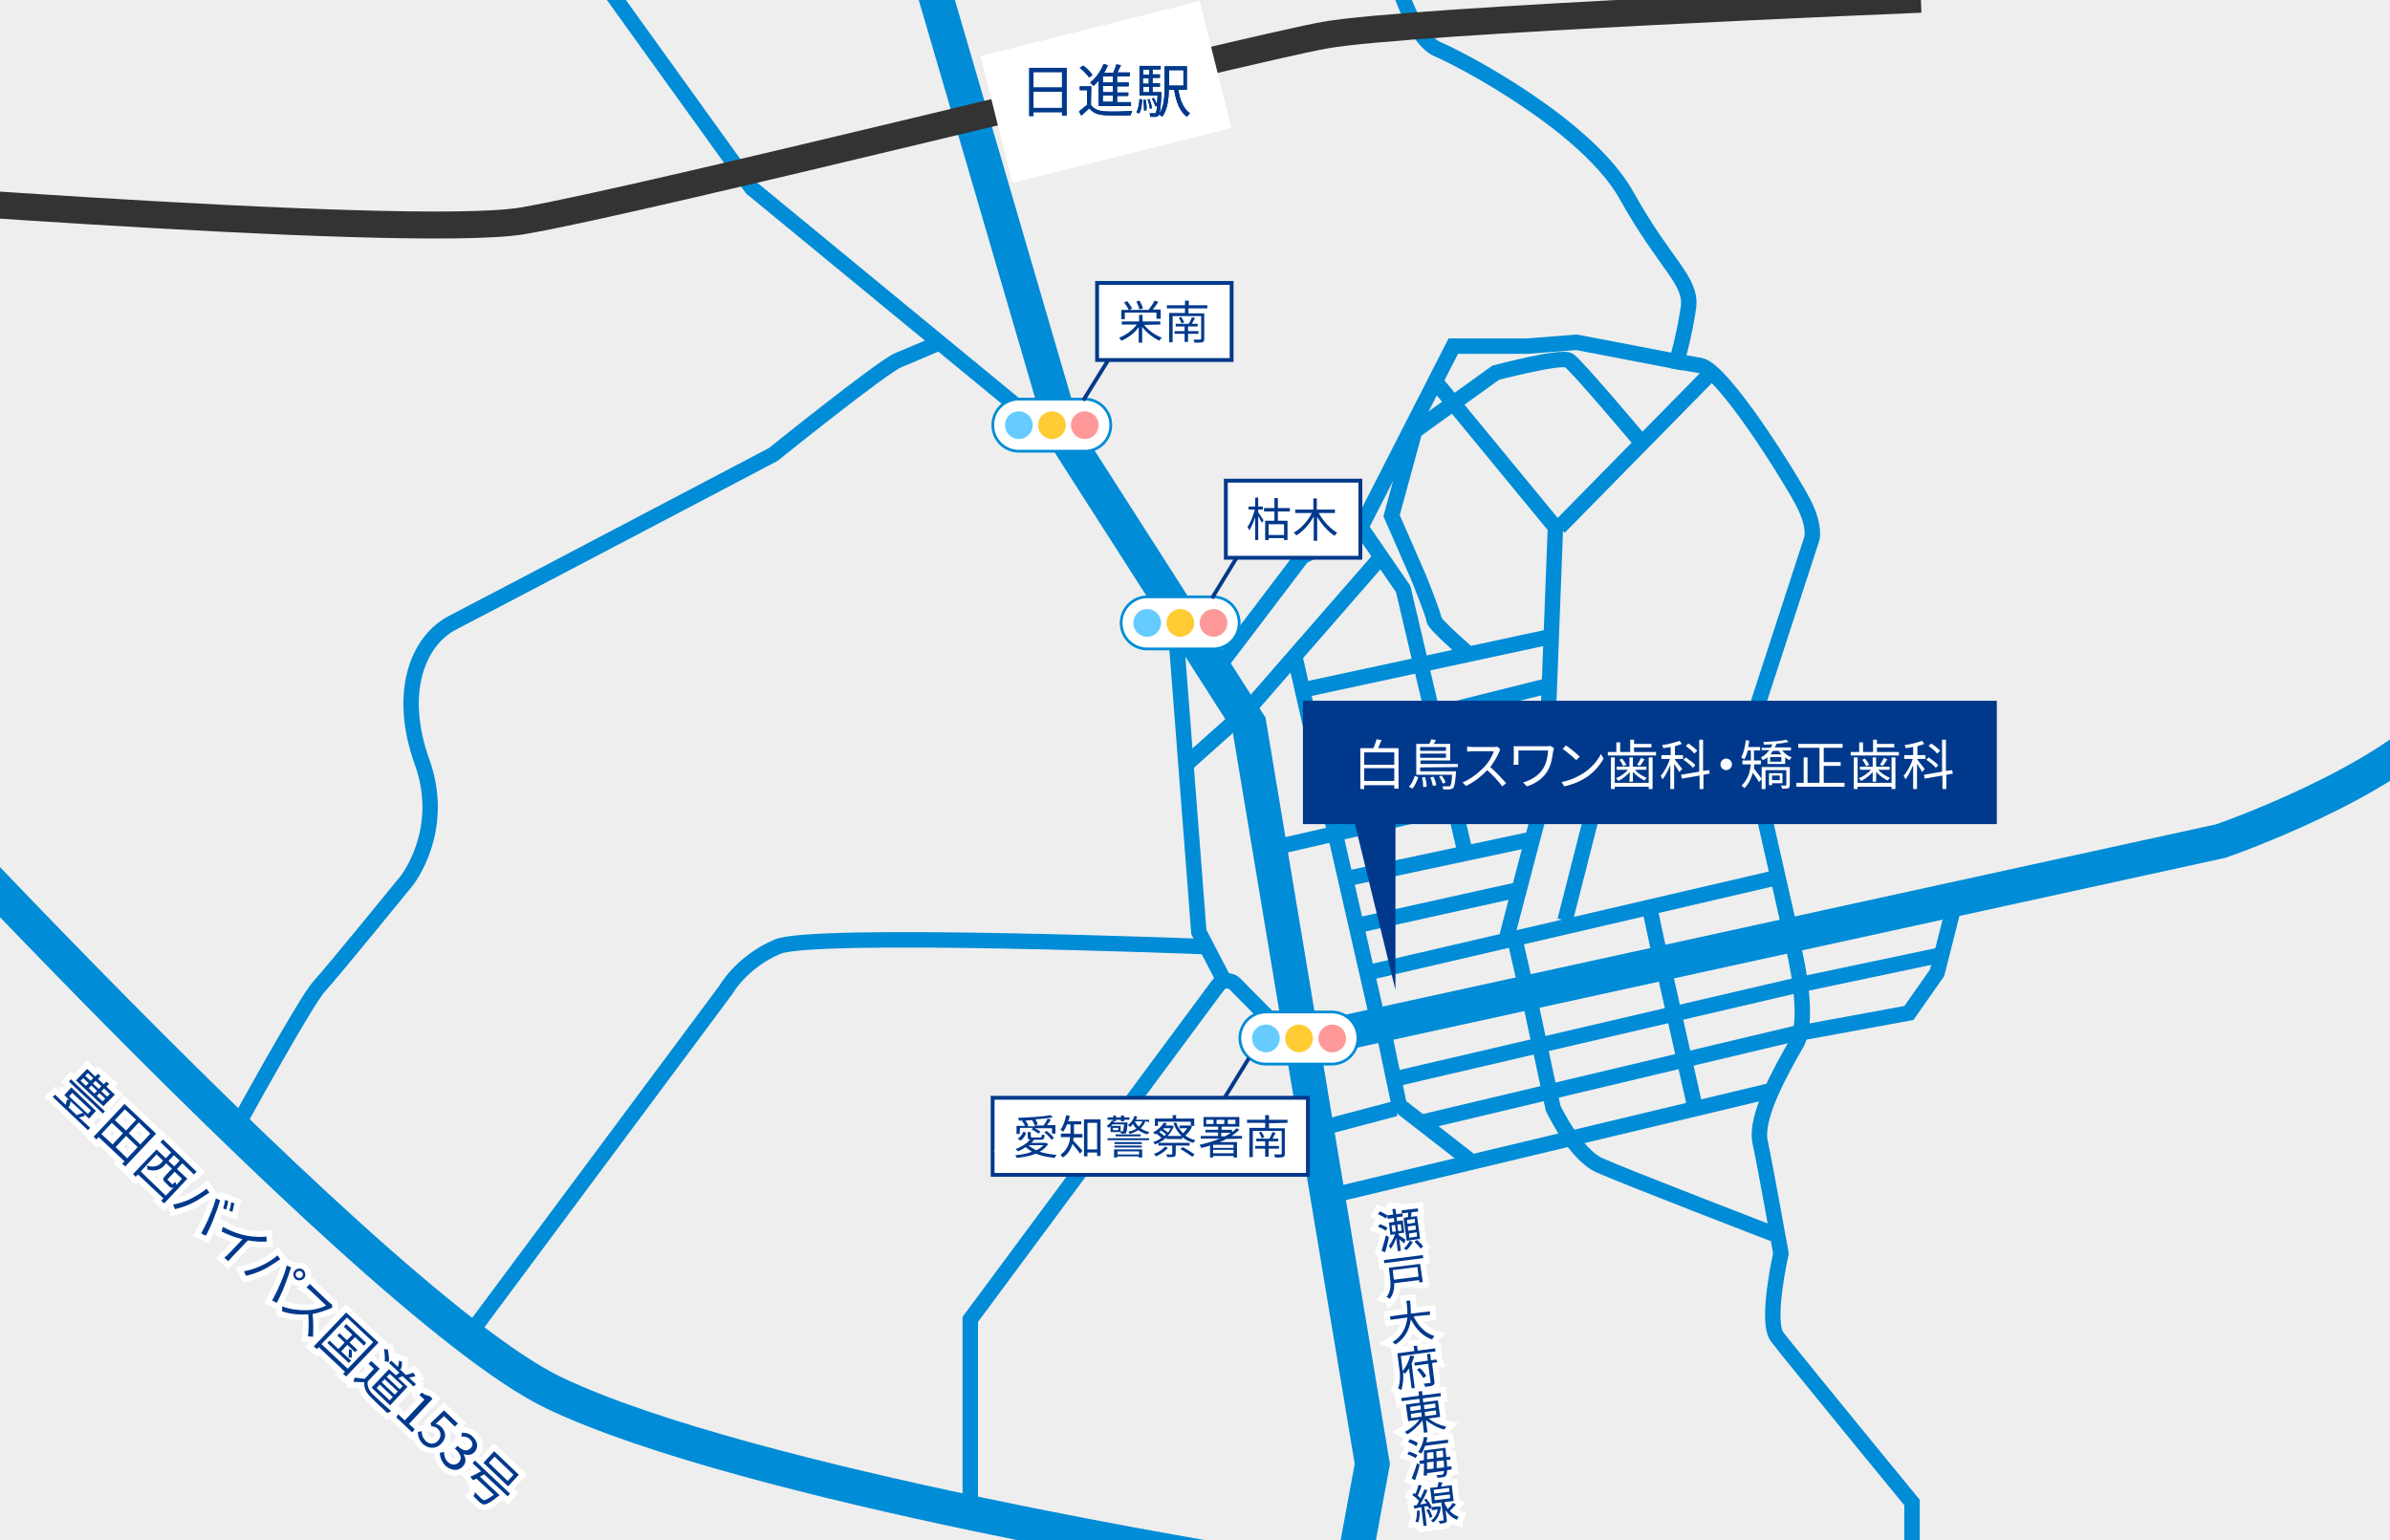 <?xml version="1.0" encoding="utf-8"?>
<!-- Generator: Adobe Illustrator 26.5.0, SVG Export Plug-In . SVG Version: 6.00 Build 0)  -->
<svg version="1.1" id="レイヤー_1" xmlns="http://www.w3.org/2000/svg" xmlns:xlink="http://www.w3.org/1999/xlink" x="0px"
	 y="0px" viewBox="0 0 620 399.6" style="enable-background:new 0 0 620 399.6;" xml:space="preserve">
<style type="text/css">
	.st0{fill:#EEEEEE;}
	.st1{clip-path:url(#SVGID_00000182501392945253189350000006784522824627231645_);}
	.st2{fill:none;stroke:#008CD6;stroke-width:9;}
	.st3{fill:none;stroke:#008CD6;stroke-width:4;}
	.st4{fill:none;stroke:#333333;stroke-width:7;}
	.st5{fill:none;stroke:#FFFFFF;stroke-width:5;stroke-dasharray:0,12;}
	.st6{fill:#FFFFFF;}
	.st7{fill:#00398C;}
	.st8{fill:none;stroke:#008CD6;stroke-width:1.43;stroke-miterlimit:10;}
	.st9{fill:#FFCC33;}
	.st10{fill:#66CCFF;}
	.st11{fill:#FF9999;}
	.st12{fill:#FFFFFF;stroke:#00398C;}
	.st13{fill:none;stroke:#FFFFFF;stroke-width:3;}
	.st14{fill-rule:evenodd;clip-rule:evenodd;fill:#00398C;}
	.st15{fill:none;stroke:#00398C;}
</style>
<g>
	<g id="_塗">
		<rect y="-0.2" class="st0" width="620" height="400"/>
	</g>
	<g id="_文字">
		<g>
			<defs>
				<rect id="SVGID_1_" y="-0.2" width="620" height="400"/>
			</defs>
			<clipPath id="SVGID_00000118392259239367718930000001731864264213877385_">
				<use xlink:href="#SVGID_1_"  style="overflow:visible;"/>
			</clipPath>
			<g style="clip-path:url(#SVGID_00000118392259239367718930000001731864264213877385_);">
				<polyline class="st2" points="238,-17.2 276,112.8 324,187.8 356,379.8 349,417.8 				"/>
				<path class="st2" d="M337.8,270.3l238.3-52.1c0,0,43.4-14.9,59.4-33.9"/>
				<path class="st2" d="M-62,165.1c0,0,155.6,172.2,205.6,196.2s182,45,182,45"/>
				<path class="st3" d="M251.7,392.5v-50.2l64.2-86.6c1.1-1.5,3.3-1.7,4.6-0.3l14.8,15"/>
				<polyline class="st3" points="317.6,254.5 311,241.8 304.5,157.4 				"/>
				<polyline class="st3" points="274,113.8 195,48.8 154,-8.2 				"/>
				<polyline class="st3" points="359,267.8 363,286.8 381,300.8 				"/>
				<line class="st3" x1="347" y1="309.8" x2="460" y2="282.8"/>
				<path class="st3" d="M317,171.8l20.8-27.4l15.2-7.6l24-47h19.2l12.8-1l26,5c0,0,2-7,3-14s-6-11-16-29s-42-35-49-38
					s-11.6-21-11.6-21"/>
				<path class="st3" d="M464,239.8l-10.9-48.1l16.9-51.9c0,0,1-3-2-9s-21-35-27-36s-7.6-1.3-7.6-1.3"/>
				<path class="st3" d="M465,244.8c0,0,5,19,1,26s-10.8,19-9.4,25.5s5.4,28.9,5.4,28.9s-4,17.6-1,21.6s35,43,35,43v15"/>
				<line class="st3" x1="307.7" y1="198.3" x2="322.4" y2="185.2"/>
				<line class="st3" x1="324" y1="183.8" x2="358" y2="144.8"/>
				<polyline class="st3" points="353,136.8 364,152.8 380,220.8 				"/>
				<line class="st3" x1="331" y1="219.8" x2="453.1" y2="191.7"/>
				<line class="st3" x1="350" y1="227.8" x2="397" y2="217.8"/>
				<line class="st3" x1="353.4" y1="239.8" x2="394" y2="230.8"/>
				<line class="st3" x1="336" y1="170.8" x2="357" y2="262.8"/>
				<line class="st3" x1="338.9" y1="178.8" x2="402.5" y2="165.1"/>
				<line class="st3" x1="342" y1="192.8" x2="402" y2="177.8"/>
				<line class="st3" x1="343.8" y1="204.9" x2="400.9" y2="191.7"/>
				<line class="st3" x1="354.6" y1="252.4" x2="460.4" y2="227.8"/>
				<polyline class="st3" points="372.3,98.9 403.5,136.8 400.9,204.9 392,238.8 391,242.8 				"/>
				<line class="st3" x1="404.5" y1="136.8" x2="444" y2="96.6"/>
				<line class="st3" x1="406" y1="238.8" x2="415.8" y2="200.3"/>
				<path class="st3" d="M426,115c0,0-17-20.2-19-21.5s-19,3.2-19,3.2L367,111.8l-6,22l7,16c0,0,4,9.9,4,11s9,8.9,9,8.9"/>
				<path class="st3" d="M122.6,345.1l65.7-88.3c0,0,4-7.2,13.4-11.2c9.3-4,111.3,0,111.3,0"/>
				<line class="st3" x1="393" y1="243.8" x2="396.4" y2="258.6"/>
				<line class="st3" x1="428" y1="235.8" x2="431" y2="249.9"/>
				<path class="st3" d="M397,260l5.9,27.5c0,0,5.6,11.9,12,14.8s45.1,17.8,45.1,17.8"/>
				<line class="st3" x1="431.6" y1="251.2" x2="439.8" y2="287.6"/>
				<polyline class="st3" points="362.8,279.7 466.2,255.6 503.7,247.7 				"/>
				<line class="st3" x1="368.6" y1="291.2" x2="467.1" y2="267.8"/>
				<line class="st3" x1="362" y1="287.6" x2="342.7" y2="292.7"/>
				<polyline class="st3" points="468,267.8 495.2,262.8 502.5,252.4 506.7,235.8 				"/>
				<path class="st3" d="M61.7,291.8c0,0,17.6-32.1,21.1-35.9c3.5-3.8,22.7-27.4,22.7-27.4s10.4-13,4-30.8s-1.3-31.4,8-36.2
					s83.1-43.6,83.1-43.6s28.3-22.8,32.5-24.5s10.6-4.5,10.6-4.5"/>
				<path class="st4" d="M-67.5,48.3c0,0,173,14,203,9S322.1,13,343.8,9.1s154.5-9.3,154.5-9.3"/>
				<path class="st5" d="M-67.5,48.3c0,0,173,14,203,9S322.1,13,343.8,9.1s154.5-9.3,154.5-9.3"/>
				
					<rect x="257.6" y="6.8" transform="matrix(0.97 -0.243 0.243 0.97 2.843 70.55)" class="st6" width="58.6" height="33.9"/>
				<g>
					<g>
						<path class="st7" d="M276.7,17.6V30h-1.2v-0.9h-7.4v1H267V17.6H276.7z M268.1,18.7v4h7.4v-4H268.1z M275.5,28v-4.2h-7.4V28
							H275.5z"/>
						<path class="st7" d="M283,27.2c0.7,1.1,2,1.6,3.8,1.7c1.6,0.1,5.1,0,6.9-0.1c-0.1,0.2-0.3,0.8-0.4,1.1c-1.7,0.1-4.8,0.1-6.5,0
							c-2-0.1-3.3-0.6-4.2-1.8c-0.7,0.6-1.4,1.3-2.1,1.9l-0.6-1.1c0.6-0.5,1.4-1.1,2.1-1.7v-3.8h-1.9v-1h3L283,27.2L283,27.2z
							 M282.5,20.1c-0.5-0.8-1.5-1.8-2.4-2.5l0.9-0.6c0.9,0.7,2,1.7,2.4,2.5L282.5,20.1L282.5,20.1z M285,20.9
							c-0.4,0.5-0.9,1-1.3,1.4c-0.2-0.2-0.6-0.6-0.9-0.9c1.5-1.1,2.7-2.9,3.5-4.8l1.1,0.3c-0.3,0.7-0.6,1.4-1,2h2.4
							c0.3-0.7,0.6-1.5,0.8-2.2l1.2,0.2c-0.3,0.6-0.6,1.3-0.9,1.9h3.2v1h-3.3v1.6h3v1h-3v1.6h2.9v0.9h-2.9v1.6h3.6v1H285L285,20.9
							L285,20.9z M288.7,19.8h-2.6v1.6h2.6V19.8z M288.7,22.3h-2.6v1.6h2.6V22.3z M288.7,24.8h-2.6v1.6h2.6V24.8z"/>
						<path class="st7" d="M294.8,29.1c0.5-0.8,0.7-2.1,0.8-3.4l0.7,0.1c-0.1,1.4-0.2,2.8-0.8,3.6C295.4,29.5,294.8,29.1,294.8,29.1
							z M301.3,23.9c0,0,0,0.3,0,0.5c-0.2,3.7-0.4,5-0.7,5.5c-0.2,0.3-0.5,0.4-0.8,0.4c-0.3,0-0.8,0-1.4,0c0-0.3-0.1-0.7-0.2-0.9
							c0.5,0,1,0,1.2,0s0.3,0,0.4-0.1c0.1-0.2,0.3-0.7,0.4-1.9l-0.5,0.2c-0.1-0.5-0.5-1.4-0.9-2l0.5-0.2c0.3,0.5,0.7,1.2,0.8,1.7
							c0.1-0.6,0.1-1.4,0.2-2.3h-4.7v-7.7h5.5v0.9H299v1.3h1.9v0.9H299v1.4h1.9v0.9H299v1.4L301.3,23.9L301.3,23.9z M296.6,18.1v1.3
							h1.5v-1.3H296.6z M298,20.3h-1.5v1.4h1.5V20.3z M296.6,23.9h1.5v-1.4h-1.5V23.9z M297.2,25.9c0.2,0.9,0.3,2,0.2,2.7l-0.6,0.1
							c0-0.8-0.1-1.9-0.2-2.8L297.2,25.9L297.2,25.9z M298.3,28.2c-0.1-0.6-0.3-1.6-0.6-2.4l0.5-0.1c0.3,0.8,0.6,1.7,0.6,2.4
							L298.3,28.2L298.3,28.2z M305.7,23.3c0.4,2.8,1.4,5,3,6.1c-0.2,0.2-0.6,0.6-0.8,0.9c-1.9-1.4-2.8-3.9-3.3-7h-1.4
							c0,2.2-0.3,5.1-1.7,7c-0.2-0.2-0.6-0.5-0.9-0.6c1.4-1.9,1.5-4.7,1.5-6.9v-5.6h5.8v6.1H305.7z M303.3,18.2v4h3.7v-4H303.3z"/>
					</g>
					<g>
						<path class="st7" d="M276.7,17.6V30h-1.2v-0.9h-7.4v1H267V17.6H276.7z M268.1,18.7v4h7.4v-4H268.1z M275.5,28v-4.2h-7.4V28
							H275.5z"/>
						<path class="st7" d="M283,27.2c0.7,1.1,2,1.6,3.8,1.7c1.6,0.1,5.1,0,6.9-0.1c-0.1,0.2-0.3,0.8-0.4,1.1c-1.7,0.1-4.8,0.1-6.5,0
							c-2-0.1-3.3-0.6-4.2-1.8c-0.7,0.6-1.4,1.3-2.1,1.9l-0.6-1.1c0.6-0.5,1.4-1.1,2.1-1.7v-3.8h-1.9v-1h3L283,27.2L283,27.2z
							 M282.5,20.1c-0.5-0.8-1.5-1.8-2.4-2.5l0.9-0.6c0.9,0.7,2,1.7,2.4,2.5L282.5,20.1L282.5,20.1z M285,20.9
							c-0.4,0.5-0.9,1-1.3,1.4c-0.2-0.2-0.6-0.6-0.9-0.9c1.5-1.1,2.7-2.9,3.5-4.8l1.1,0.3c-0.3,0.7-0.6,1.4-1,2h2.4
							c0.3-0.7,0.6-1.5,0.8-2.2l1.2,0.2c-0.3,0.6-0.6,1.3-0.9,1.9h3.2v1h-3.3v1.6h3v1h-3v1.6h2.9v0.9h-2.9v1.6h3.6v1H285L285,20.9
							L285,20.9z M288.7,19.8h-2.6v1.6h2.6V19.8z M288.7,22.3h-2.6v1.6h2.6V22.3z M288.7,24.8h-2.6v1.6h2.6V24.8z"/>
						<path class="st7" d="M294.8,29.1c0.5-0.8,0.7-2.1,0.8-3.4l0.7,0.1c-0.1,1.4-0.2,2.8-0.8,3.6C295.4,29.5,294.8,29.1,294.8,29.1
							z M301.3,23.9c0,0,0,0.3,0,0.5c-0.2,3.7-0.4,5-0.7,5.5c-0.2,0.3-0.5,0.4-0.8,0.4c-0.3,0-0.8,0-1.4,0c0-0.3-0.1-0.7-0.2-0.9
							c0.5,0,1,0,1.2,0s0.3,0,0.4-0.1c0.1-0.2,0.3-0.7,0.4-1.9l-0.5,0.2c-0.1-0.5-0.5-1.4-0.9-2l0.5-0.2c0.3,0.5,0.7,1.2,0.8,1.7
							c0.1-0.6,0.1-1.4,0.2-2.3h-4.7v-7.7h5.5v0.9H299v1.3h1.9v0.9H299v1.4h1.9v0.9H299v1.4L301.3,23.9L301.3,23.9z M296.6,18.1v1.3
							h1.5v-1.3H296.6z M298,20.3h-1.5v1.4h1.5V20.3z M296.6,23.9h1.5v-1.4h-1.5V23.9z M297.2,25.9c0.2,0.9,0.3,2,0.2,2.7l-0.6,0.1
							c0-0.8-0.1-1.9-0.2-2.8L297.2,25.9L297.2,25.9z M298.3,28.2c-0.1-0.6-0.3-1.6-0.6-2.4l0.5-0.1c0.3,0.8,0.6,1.7,0.6,2.4
							L298.3,28.2L298.3,28.2z M305.7,23.3c0.4,2.8,1.4,5,3,6.1c-0.2,0.2-0.6,0.6-0.8,0.9c-1.9-1.4-2.8-3.9-3.3-7h-1.4
							c0,2.2-0.3,5.1-1.7,7c-0.2-0.2-0.6-0.5-0.9-0.6c1.4-1.9,1.5-4.7,1.5-6.9v-5.6h5.8v6.1H305.7z M303.3,18.2v4h3.7v-4H303.3z"/>
					</g>
				</g>
				<g>
					<rect x="338" y="181.8" class="st7" width="180" height="32"/>
					<polygon class="st7" points="351,211.8 362,256.8 362,211.8 					"/>
					<g>
						<path class="st6" d="M362.8,194.1v10.5h-1.1v-0.9h-7.8v1h-1v-10.6h3.4c0.3-0.7,0.6-1.6,0.8-2.3l1.3,0.2
							c-0.3,0.7-0.6,1.4-0.9,2.1L362.8,194.1L362.8,194.1z M353.9,195.2v3.2h7.8v-3.2H353.9z M361.7,202.6v-3.3h-7.8v3.3H361.7z"/>
						<path class="st6" d="M365.5,204.1c0.7-0.7,1.2-1.8,1.5-2.8l0.9,0.3c-0.3,1-0.8,2.2-1.5,3L365.5,204.1L365.5,204.1z
							 M368.4,199.1v1h9.3c0,0,0,0.3,0,0.4c-0.2,2.5-0.4,3.5-0.7,3.9c-0.2,0.2-0.5,0.3-0.9,0.4c-0.4,0-1,0-1.7,0
							c0-0.2-0.1-0.6-0.2-0.8c0.6,0,1.3,0,1.5,0c0.2,0,0.4,0,0.5-0.1c0.2-0.2,0.4-1,0.5-2.9h-9.3V193h3.4c0.2-0.4,0.4-0.9,0.5-1.2
							l1.2,0.2c-0.2,0.4-0.4,0.7-0.6,1h4.3v4.3h-7.7v0.9h9.7v0.8L368.4,199.1L368.4,199.1z M368.4,193.8v1h6.7v-1H368.4z
							 M375.1,196.6v-1.1h-6.7v1.1H375.1z M369.7,201.6c0.2,0.8,0.4,1.8,0.4,2.5l-0.9,0.1c0-0.7-0.1-1.7-0.3-2.5L369.7,201.6
							L369.7,201.6z M371.9,201.5c0.3,0.7,0.6,1.6,0.7,2.2l-0.9,0.2c-0.1-0.6-0.3-1.5-0.7-2.2L371.9,201.5L371.9,201.5z
							 M374.3,203.3c-0.2-0.5-0.6-1.3-1-1.8l0.7-0.3c0.4,0.6,0.9,1.3,1,1.8L374.3,203.3L374.3,203.3z"/>
						<path class="st6" d="M389,194.9c-0.5,1.2-1.4,2.8-2.4,4.1c1.5,1.3,3.2,3.1,4.1,4.2l-1,0.8c-0.9-1.2-2.4-2.9-3.9-4.2
							c-1.5,1.6-3.4,3.1-5.5,4.1l-0.9-0.9c2.2-0.9,4.3-2.6,5.8-4.2c1-1.1,2-2.7,2.3-3.9h-5.5c-0.5,0-1.3,0.1-1.4,0.1v-1.3
							c0.2,0,1,0.1,1.4,0.1h5.4c0.5,0,0.8,0,1-0.1l0.7,0.6C389.2,194.4,389.1,194.7,389,194.9L389,194.9z"/>
						<path class="st6" d="M402.9,194.9c-0.2,1.6-0.5,3.6-1.5,5.2c-1.1,1.8-3,3.2-5.3,3.9l-1-1c2.1-0.6,4.1-1.8,5.2-3.6
							c0.8-1.2,1.2-3,1.3-4.7h-7.7v2.8c0,0.2,0,0.6,0,0.9h-1.3c0-0.3,0.1-0.6,0.1-0.9v-3c0-0.3,0-0.6-0.1-0.9c0.4,0,0.9,0,1.5,0h7.2
							c0.3,0,0.6,0,0.9-0.1l0.9,0.6C403.1,194.4,403,194.8,402.9,194.9L402.9,194.9z"/>
						<path class="st6" d="M410.6,200.7c2.2-1.4,3.9-3.4,4.7-5.1l0.7,1.2c-1,1.8-2.6,3.7-4.7,5c-1.4,0.9-3.2,1.7-5.5,2.2l-0.7-1.1
							C407.5,202.4,409.3,201.5,410.6,200.7L410.6,200.7z M409.8,196.3l-0.9,0.9c-0.7-0.7-2.5-2.2-3.5-2.9l0.8-0.9
							C407.2,194,409,195.5,409.8,196.3z"/>
						<path class="st6" d="M429.6,195.1v0.9h-12.5v-0.9h2.2v-2.5h1v2.5h2.6v-3.2h1v1.1h4.5v0.9h-4.5v1.2H429.6z M427.7,196.5h1v8.2
							h-1v-0.6h-8.8v0.6h-1v-8.2h1v6.6h8.8V196.5L427.7,196.5z M422.8,200.3c-0.8,0.9-1.9,1.8-3,2.3c-0.1-0.2-0.4-0.5-0.6-0.7
							c1.1-0.4,2.4-1.3,3.1-2.2h-2.9v-0.8h3.3v-2.4h0.9v2.4h3.5v0.8h-3c0.8,0.9,2,1.7,3.1,2.1c-0.2,0.2-0.5,0.5-0.6,0.7
							c-1-0.5-2.2-1.3-3-2.3v2.6h-0.9L422.8,200.3L422.8,200.3z M420.8,196.8c0.4,0.5,0.9,1.2,1.1,1.6l-0.8,0.4
							c-0.2-0.5-0.6-1.2-1-1.7L420.8,196.8L420.8,196.8z M426.6,197c-0.4,0.6-0.8,1.3-1.2,1.7l-0.7-0.3c0.3-0.5,0.8-1.2,1-1.8
							L426.6,197z"/>
						<path class="st6" d="M435.6,200.3c-0.2-0.5-0.8-1.4-1.3-2.1v6.5h-1v-6.2c-0.6,1.4-1.3,2.8-2,3.7c-0.1-0.3-0.4-0.7-0.5-0.9
							c0.9-1,1.9-2.8,2.4-4.4h-2.2v-1h2.4v-2.1c-0.6,0.1-1.3,0.2-1.9,0.3c-0.1-0.2-0.2-0.6-0.3-0.8c1.6-0.2,3.4-0.7,4.5-1.1l0.6,0.8
							c-0.5,0.2-1.2,0.4-1.8,0.6v2.3h2.1v1h-2.1v0.2c0.4,0.5,1.6,2,1.9,2.4L435.6,200.3L435.6,200.3z M441.9,201v3.7h-1v-3.5
							l-4.6,0.8l-0.2-1l4.7-0.8v-8.3h1v8.1l1.6-0.2l0.1,0.9L441.9,201L441.9,201z M439.2,199.2c-0.5-0.6-1.6-1.5-2.5-2.1l0.6-0.6
							c0.9,0.6,2,1.4,2.5,2L439.2,199.2L439.2,199.2z M439.5,195.5c-0.4-0.6-1.4-1.4-2.2-2l0.7-0.6c0.8,0.5,1.8,1.3,2.3,1.9
							L439.5,195.5L439.5,195.5z"/>
						<path class="st6" d="M449.3,198.3c0,0.8-0.7,1.5-1.5,1.5s-1.5-0.7-1.5-1.5s0.7-1.5,1.5-1.5S449.3,197.5,449.3,198.3z"/>
						<path class="st6" d="M455.1,198.3c0,0.4-0.1,0.7-0.1,1.1c0.5,0.6,1.8,2.3,2,2.7l-0.7,0.8c-0.3-0.6-1-1.6-1.6-2.4
							c-0.4,1.4-1,2.8-2.2,4c-0.1-0.2-0.5-0.6-0.7-0.7c1.7-1.6,2.2-3.7,2.4-5.5H452v-1h2.2v-2.6h-0.8c-0.2,0.9-0.5,1.6-0.9,2.3
							c-0.2-0.1-0.6-0.4-0.8-0.5c0.6-1.1,1-2.8,1.2-4.5l0.9,0.2c-0.1,0.6-0.2,1.1-0.3,1.6h3.1v0.9h-1.6v2.6h1.8v1L455.1,198.3
							L455.1,198.3z M462.4,194.8c0.6,0.7,1.5,1.4,2.4,1.7c-0.2,0.2-0.5,0.5-0.6,0.7c-0.4-0.2-0.7-0.4-1.1-0.7v1.7h-4.6v-1.7
							c-0.4,0.3-0.7,0.5-1.2,0.7c-0.1-0.2-0.4-0.5-0.5-0.7c0.9-0.4,1.6-1.1,2.2-1.9H457V194h2.4c0.1-0.3,0.2-0.6,0.4-0.9
							c-0.7,0-1.5,0.1-2.2,0.1c0-0.2-0.1-0.5-0.2-0.7c2-0.1,4.6-0.2,5.9-0.6l0.7,0.6c-0.9,0.2-2,0.4-3.2,0.5
							c-0.1,0.3-0.2,0.6-0.4,0.9h4.2v0.8H462.4L462.4,194.8z M464.3,203.6c0,0.4-0.1,0.7-0.4,0.9c-0.3,0.1-0.8,0.1-1.6,0.1
							c0-0.2-0.2-0.6-0.3-0.8c0.5,0,1,0,1.2,0c0.2,0,0.2-0.1,0.2-0.2v-3.8H458v4.9H457V199h7.3L464.3,203.6L464.3,203.6z
							 M459.7,203.1v0.6h-0.8v-3.1h3.5v2.6H459.7z M462.1,196.4h-2.9v1.2h2.9V196.4z M459.9,194.8c-0.2,0.3-0.4,0.6-0.6,0.9h2.8
							c-0.2-0.3-0.5-0.6-0.6-0.9H459.9L459.9,194.8z M459.7,201.2v1.2h2v-1.2H459.7z"/>
						<path class="st6" d="M478.5,203.1v1h-12.5v-1h1.9v-6.6h1v6.6h3.1v-9.1h-5.5v-1h11.5v1h-4.9v3.7h4.4v1h-4.4v4.4H478.5
							L478.5,203.1z"/>
						<path class="st6" d="M492.6,195.1v0.9h-12.5v-0.9h2.2v-2.5h1v2.5h2.6v-3.2h1v1.1h4.5v0.9h-4.5v1.2H492.6L492.6,195.1z
							 M490.7,196.5h1v8.2h-1v-0.6h-8.8v0.6h-1v-8.2h1v6.6h8.8V196.5L490.7,196.5z M485.8,200.3c-0.8,0.9-1.9,1.8-3,2.3
							c-0.1-0.2-0.4-0.5-0.6-0.7c1.1-0.4,2.3-1.3,3.2-2.2h-2.9v-0.8h3.3v-2.4h0.9v2.4h3.5v0.8h-3c0.8,0.9,2,1.7,3.1,2.1
							c-0.2,0.2-0.5,0.5-0.6,0.7c-1-0.5-2.2-1.3-3-2.3v2.6h-0.9L485.8,200.3L485.8,200.3z M483.8,196.8c0.4,0.5,0.9,1.2,1.1,1.6
							l-0.8,0.4c-0.2-0.5-0.6-1.2-1-1.7L483.8,196.8L483.8,196.8z M489.6,197c-0.4,0.6-0.8,1.3-1.2,1.7l-0.7-0.3
							c0.3-0.5,0.8-1.2,1-1.8L489.6,197L489.6,197z"/>
						<path class="st6" d="M498.6,200.3c-0.2-0.5-0.8-1.4-1.3-2.1v6.5h-1v-6.2c-0.6,1.4-1.3,2.8-2,3.7c-0.1-0.3-0.3-0.7-0.5-0.9
							c0.9-1,1.9-2.8,2.4-4.4h-2.2v-1h2.3v-2.1c-0.6,0.1-1.3,0.2-1.9,0.3c-0.1-0.2-0.2-0.6-0.3-0.8c1.6-0.2,3.4-0.7,4.5-1.1l0.6,0.8
							c-0.5,0.2-1.2,0.4-1.8,0.6v2.3h2.1v1h-2.1v0.2c0.4,0.5,1.6,2,1.9,2.4L498.6,200.3L498.6,200.3z M504.9,201v3.7h-1v-3.5
							l-4.6,0.8l-0.2-1l4.7-0.8v-8.3h1v8.1l1.6-0.2l0.2,0.9L504.9,201L504.9,201z M502.2,199.2c-0.5-0.6-1.6-1.5-2.5-2.1l0.6-0.6
							c0.9,0.6,2,1.4,2.5,2L502.2,199.2L502.2,199.2z M502.5,195.5c-0.4-0.6-1.4-1.4-2.2-2l0.7-0.6c0.8,0.5,1.8,1.3,2.3,1.9
							L502.5,195.5L502.5,195.5z"/>
					</g>
				</g>
				<g>
					<g>
						<path class="st8" d="M328.4,262.9h17.1c3.6,0,6.4,2.9,6.4,6.4l0,0c0,3.6-2.9,6.4-6.4,6.4h-17.1c-3.6,0-6.4-2.9-6.4-6.4l0,0
							C322,265.8,324.9,262.9,328.4,262.9z"/>
						<path class="st6" d="M328.4,262.9h17.1c3.6,0,6.4,2.9,6.4,6.4l0,0c0,3.6-2.9,6.4-6.4,6.4h-17.1c-3.6,0-6.4-2.9-6.4-6.4l0,0
							C322,265.8,324.9,262.9,328.4,262.9z"/>
					</g>
					<g>
						<circle class="st9" cx="337" cy="269.4" r="3.6"/>
						<circle class="st10" cx="328.4" cy="269.4" r="3.6"/>
						<circle class="st11" cx="345.6" cy="269.4" r="3.6"/>
					</g>
				</g>
				<g>
					<rect x="257.5" y="284.8" class="st12" width="81.8" height="20"/>
					<g>
						<g>
							<path class="st13" d="M271.9,296.8c-0.5,0.8-1.3,1.5-2.2,2c1.3,0.4,2.8,0.7,4.4,0.8c-0.2,0.2-0.4,0.5-0.5,0.8
								c-1.8-0.2-3.4-0.5-4.9-1.1c-1.4,0.6-3.1,0.9-4.9,1.1c-0.1-0.2-0.3-0.6-0.5-0.7c1.6-0.1,3.1-0.4,4.4-0.9
								c-0.6-0.4-1.2-0.8-1.6-1.2c-0.6,0.4-1.3,0.8-2,1.1c-0.1-0.2-0.5-0.4-0.6-0.6c1.4-0.5,2.8-1.4,3.7-2.4
								c-0.5-0.1-0.6-0.3-0.6-0.9v-1.1h0.8v1.1c0,0.2,0.1,0.3,0.6,0.3h1.8c0.4,0,0.4-0.1,0.5-0.8c0.2,0.1,0.5,0.2,0.7,0.2
								c-0.1,1-0.3,1.2-1.1,1.2h-1.9l0.2,0.1c-0.2,0.2-0.4,0.5-0.7,0.7h3.7l0.1,0L271.9,296.8L271.9,296.8z M264.5,294.2h-0.8v-2.1
								h2.2c-0.1-0.4-0.5-0.9-0.8-1.3l0.4-0.1c-0.4,0-0.8,0-1.2,0c0-0.2-0.1-0.5-0.2-0.7c2.9-0.1,6.5-0.3,8.4-0.7l0.6,0.6
								c-1.2,0.2-2.8,0.4-4.5,0.5c0.3,0.4,0.5,1,0.6,1.3l-0.7,0.3h2.2c0.4-0.5,0.8-1.2,1.1-1.8l0.8,0.3c-0.3,0.5-0.7,1-1,1.4h2.2
								v2.2h-0.9v-1.4h-4.5c0.6,0.3,1.2,0.6,1.5,0.9l-0.5,0.5c-0.4-0.3-1.1-0.8-1.8-1.1l0.4-0.4h-3.4L264.5,294.2L264.5,294.2z
								 M264,295.4c0.7-0.4,1.2-1.1,1.5-1.8l0.7,0.3c-0.3,0.8-0.7,1.6-1.5,2L264,295.4L264,295.4z M267.9,290.6
								c-0.6,0-1.3,0.1-1.9,0.1c0.3,0.4,0.6,0.9,0.8,1.3l-0.4,0.2h2.1c-0.1-0.4-0.4-1-0.7-1.5L267.9,290.6L267.9,290.6z
								 M266.8,297.1c0.5,0.5,1.2,0.9,2,1.3c0.8-0.3,1.4-0.8,1.9-1.3H266.8z M271.5,293.4c0.7,0.5,1.5,1.3,1.9,1.8l-0.6,0.5
								c-0.4-0.5-1.1-1.4-1.9-1.9L271.5,293.4L271.5,293.4z"/>
							<path class="st13" d="M278.6,293.8c0,0.1,0,0.3,0,0.4h2.2v0.9h-2.3c0,0.3-0.1,0.5-0.1,0.8c0.6,0.6,2,2.2,2.4,2.6l-0.6,0.8
								c-0.4-0.6-1.3-1.7-2-2.5c-0.4,1.3-1.1,2.6-2.5,3.5c-0.1-0.2-0.4-0.5-0.6-0.7c1.8-1.3,2.4-3,2.5-4.6h-2.4v-0.9h2.5v-2.4h-0.9
								c-0.3,0.7-0.6,1.4-1,1.9c-0.2-0.2-0.5-0.4-0.7-0.5c0.7-0.9,1.2-2.4,1.5-3.8l0.9,0.2c-0.1,0.5-0.2,1-0.4,1.4h3.4v0.8h-1.9
								L278.6,293.8L278.6,293.8z M285.5,290.4v9.5h-0.9V299h-2.5v1h-0.9v-9.6L285.5,290.4L285.5,290.4z M284.6,298.2v-6.9h-2.5v6.9
								H284.6z"/>
							<path class="st13" d="M288.8,290.8v-0.3h-1.5v-0.6h1.5v-0.5h0.7v0.5h1.3v-0.5h0.8v0.5h1.4v0.6h-1.4v0.4h-0.8v-0.4h-1.3v0.4
								h-0.5c0,0.1-0.1,0.2-0.1,0.3h3.6c0,0,0,0.2,0,0.3c-0.1,1.5-0.2,2.1-0.4,2.4c-0.1,0.2-0.3,0.2-0.5,0.2c-0.2,0-0.5,0-0.8,0
								c0-0.1,0-0.2-0.1-0.4h-2.6v-1.5c-0.1,0.1-0.3,0.3-0.5,0.4c-0.1-0.2-0.4-0.4-0.5-0.5c0.6-0.4,1.1-0.9,1.3-1.4L288.8,290.8
								L288.8,290.8z M287.3,295.3h10.8v0.5h-10.8V295.3z M288.6,291.7c-0.1,0.1-0.2,0.3-0.4,0.4h2.5v1.4c0.2,0,0.4,0,0.4,0
								c0.1,0,0.2,0,0.2-0.1c0.1-0.1,0.2-0.6,0.3-1.7L288.6,291.7L288.6,291.7z M290.1,292.6h-1.4v0.6h1.4V292.6z M289,298.2h7.3
								v2.1h-0.9V300h-5.6v0.3H289L289,298.2L289,298.2z M296.2,296.8h-7.1v-0.5h7.1V296.8z M289.1,297.2h7.1v0.5h-7.1V297.2z
								 M289.4,294.3h6.5v0.5h-6.5V294.3z M289.9,298.7v0.8h5.6v-0.8H289.9z M297.1,290.9c-0.2,0.7-0.7,1.3-1.2,1.8
								c0.6,0.4,1.4,0.8,2.3,1c-0.2,0.1-0.4,0.4-0.5,0.6c-0.9-0.2-1.7-0.6-2.4-1.1c-0.6,0.4-1.4,0.7-2.2,1c-0.1-0.2-0.3-0.5-0.4-0.6
								c0.8-0.2,1.5-0.4,2.1-0.8c-0.4-0.4-0.7-0.8-0.9-1.2c-0.2,0.3-0.5,0.5-0.7,0.8c-0.1-0.1-0.4-0.4-0.6-0.5
								c0.8-0.6,1.4-1.4,1.7-2.4l0.7,0.2c-0.1,0.3-0.2,0.5-0.3,0.8h3.4v0.6L297.1,290.9L297.1,290.9z M294.4,290.9
								c0.2,0.5,0.6,1,1,1.4c0.4-0.4,0.7-0.8,1-1.4H294.4z"/>
							<path class="st13" d="M309.2,292.4c-0.4,0.8-1,1.6-1.7,2.2c0.7,0.5,1.6,1,2.6,1.2c-0.2,0.2-0.4,0.5-0.5,0.7
								c-1.1-0.3-2.1-0.8-2.9-1.5v0.5h-4.1v-0.4c-0.6,0.6-1.3,1-2.1,1.4h8.1v0.7h-3.6v2.1c0,0.4-0.1,0.7-0.4,0.8
								c-0.4,0.1-0.9,0.1-1.8,0.1c0-0.2-0.2-0.5-0.3-0.7c0.7,0,1.2,0,1.4,0c0.2,0,0.2,0,0.2-0.2v-2.1h-3.6v-0.7
								c-0.3,0.2-0.6,0.3-0.9,0.4c-0.1-0.2-0.3-0.5-0.5-0.6c0.8-0.2,1.5-0.6,2.2-1.1c-0.3-0.3-0.8-0.7-1.3-1.1
								c-0.1,0.1-0.3,0.2-0.4,0.2c-0.1-0.2-0.3-0.4-0.5-0.5c1.4-0.7,2.3-1.7,2.8-2.5l0.8,0.1c-0.1,0.2-0.2,0.4-0.4,0.6h1.6l0.1,0
								l0.5,0.2c-0.4,1-0.9,1.8-1.6,2.5h3.6c-0.9-0.9-1.6-2-2.1-3.3l0.7-0.2c0.4,1.1,1,2,1.8,2.8c0.4-0.4,0.8-0.9,1.1-1.3h-2v-0.7
								h2.5l0.2,0l0.2,0.1V291h-8.5v1.1h-0.8v-1.9h4.6v-0.9h0.9v0.9h4.7v1.9h-0.8L309.2,292.4L309.2,292.4z M303,297.8
								c-0.8,0.9-2,1.7-3.1,2.2c-0.1-0.2-0.4-0.5-0.6-0.6c1.1-0.4,2.2-1.1,2.9-1.9L303,297.8z M302.5,294.3c-0.3-0.3-0.8-0.7-1.3-1
								c-0.2,0.2-0.4,0.3-0.5,0.4c0.5,0.3,1,0.7,1.3,1C302.2,294.6,302.3,294.5,302.5,294.3L302.5,294.3z M301.9,292.7
								c-0.1,0.1-0.1,0.2-0.2,0.2c0.4,0.2,0.9,0.6,1.3,0.9c0.3-0.3,0.5-0.7,0.7-1.1H301.9L301.9,292.7z M306.8,297.6
								c1,0.5,2.4,1.4,3.1,1.9l-0.6,0.6c-0.7-0.5-2-1.4-3.1-2L306.8,297.6L306.8,297.6z"/>
							<path class="st13" d="M318.1,295.5c-0.5,0.3-1.1,0.6-1.7,0.8h4.5v4H320v-0.4h-5.3v0.4h-0.8v-3.1c-0.8,0.2-1.5,0.5-2.3,0.6
								c-0.1-0.2-0.3-0.6-0.4-0.8c1.8-0.4,3.5-0.9,5.2-1.6h-4.9v-0.7h4.5v-0.9h-3.3v-0.7h3.3v-0.8h-3.8v-2.5h9.3v2.5h-4.6v0.8h2.7
								v0.6c0.5-0.3,0.9-0.7,1.2-1l0.7,0.4c-0.6,0.6-1.3,1.1-2,1.6h2.7v0.7L318.1,295.5L318.1,295.5z M314.8,290.5h-1.9v1.1h1.9
								V290.5z M320,297h-5.3v0.8h5.3V297z M320,299.2v-0.9h-5.3v0.9H320z M317.6,291.6v-1.1h-2v1.1H317.6z M317.8,294.8
								c0.5-0.3,1-0.6,1.5-0.9h-2.5v0.9H317.8z M318.5,291.6h2v-1.1h-2V291.6z"/>
							<path class="st13" d="M329.2,291.4v1.3h4.1v6.6c0,0.5-0.1,0.8-0.5,0.9c-0.4,0.1-1.1,0.1-2,0.1c-0.1-0.2-0.2-0.6-0.3-0.8
								c0.8,0,1.5,0,1.7,0c0.2,0,0.3-0.1,0.3-0.3v-5.8H325v6.8h-0.9v-7.6h4.1v-1.3h-4.7v-0.8h4.7v-1.2h1v1.2h4.8v0.8L329.2,291.4
								L329.2,291.4z M329.1,298v2.1h-0.9V298h-2.6v-0.7h2.6v-1.2h-2.3v-0.7h3.4c0.3-0.5,0.6-1.2,0.8-1.7l0.8,0.2
								c-0.3,0.5-0.5,1-0.8,1.5h1.5v0.7h-2.5v1.2h2.7v0.7H329.1z M327.2,293.6c0.3,0.4,0.6,1,0.8,1.4l-0.7,0.3
								c-0.1-0.4-0.4-1-0.7-1.5L327.2,293.6L327.2,293.6z"/>
						</g>
						<g>
							<path class="st14" d="M271.9,296.8c-0.5,0.8-1.3,1.5-2.2,2c1.3,0.4,2.8,0.7,4.4,0.8c-0.2,0.2-0.4,0.5-0.5,0.8
								c-1.8-0.2-3.4-0.5-4.9-1.1c-1.4,0.6-3.1,0.9-4.9,1.1c-0.1-0.2-0.3-0.6-0.5-0.7c1.6-0.1,3.1-0.4,4.4-0.9
								c-0.6-0.4-1.2-0.8-1.6-1.2c-0.6,0.4-1.3,0.8-2,1.1c-0.1-0.2-0.5-0.4-0.6-0.6c1.4-0.5,2.8-1.4,3.7-2.4
								c-0.5-0.1-0.6-0.3-0.6-0.9v-1.1h0.8v1.1c0,0.2,0.1,0.3,0.6,0.3h1.8c0.4,0,0.4-0.1,0.5-0.8c0.2,0.1,0.5,0.2,0.7,0.2
								c-0.1,1-0.3,1.2-1.1,1.2h-1.9l0.2,0.1c-0.2,0.2-0.4,0.5-0.7,0.7h3.7l0.1,0L271.9,296.8L271.9,296.8z M264.5,294.2h-0.8v-2.1
								h2.2c-0.1-0.4-0.5-0.9-0.8-1.3l0.4-0.1c-0.4,0-0.8,0-1.2,0c0-0.2-0.1-0.5-0.2-0.7c2.9-0.1,6.5-0.3,8.4-0.7l0.6,0.6
								c-1.2,0.2-2.8,0.4-4.5,0.5c0.3,0.4,0.5,1,0.6,1.3l-0.7,0.3h2.2c0.4-0.5,0.8-1.2,1.1-1.8l0.8,0.3c-0.3,0.5-0.7,1-1,1.4h2.2
								v2.2h-0.9v-1.4h-4.5c0.6,0.3,1.2,0.6,1.5,0.9l-0.5,0.5c-0.4-0.3-1.1-0.8-1.8-1.1l0.4-0.4h-3.4L264.5,294.2L264.5,294.2z
								 M264,295.4c0.7-0.4,1.2-1.1,1.5-1.8l0.7,0.3c-0.3,0.8-0.7,1.6-1.5,2L264,295.4L264,295.4z M267.9,290.6
								c-0.6,0-1.3,0.1-1.9,0.1c0.3,0.4,0.6,0.9,0.8,1.3l-0.4,0.2h2.1c-0.1-0.4-0.4-1-0.7-1.5L267.9,290.6L267.9,290.6z
								 M266.8,297.1c0.5,0.5,1.2,0.9,2,1.3c0.8-0.3,1.4-0.8,1.9-1.3H266.8z M271.5,293.4c0.7,0.5,1.5,1.3,1.9,1.8l-0.6,0.5
								c-0.4-0.5-1.1-1.4-1.9-1.9L271.5,293.4L271.5,293.4z"/>
							<path class="st14" d="M278.6,293.8c0,0.1,0,0.3,0,0.4h2.2v0.9h-2.3c0,0.3-0.1,0.5-0.1,0.8c0.6,0.6,2,2.2,2.4,2.6l-0.6,0.8
								c-0.4-0.6-1.3-1.7-2-2.5c-0.4,1.3-1.1,2.6-2.5,3.5c-0.1-0.2-0.4-0.5-0.6-0.7c1.8-1.3,2.4-3,2.5-4.6h-2.4v-0.9h2.5v-2.4h-0.9
								c-0.3,0.7-0.6,1.4-1,1.9c-0.2-0.2-0.5-0.4-0.7-0.5c0.7-0.9,1.2-2.4,1.5-3.8l0.9,0.2c-0.1,0.5-0.2,1-0.4,1.4h3.4v0.8h-1.9
								L278.6,293.8L278.6,293.8z M285.5,290.4v9.5h-0.9V299h-2.5v1h-0.9v-9.6L285.5,290.4L285.5,290.4z M284.6,298.2v-6.9h-2.5v6.9
								H284.6z"/>
							<path class="st14" d="M288.8,290.8v-0.3h-1.5v-0.6h1.5v-0.5h0.7v0.5h1.3v-0.5h0.8v0.5h1.4v0.6h-1.4v0.4h-0.8v-0.4h-1.3v0.4
								h-0.5c0,0.1-0.1,0.2-0.1,0.3h3.6c0,0,0,0.2,0,0.3c-0.1,1.5-0.2,2.1-0.4,2.4c-0.1,0.2-0.3,0.2-0.5,0.2c-0.2,0-0.5,0-0.8,0
								c0-0.1,0-0.2-0.1-0.4h-2.6v-1.5c-0.1,0.1-0.3,0.3-0.5,0.4c-0.1-0.2-0.4-0.4-0.5-0.5c0.6-0.4,1.1-0.9,1.3-1.4L288.8,290.8
								L288.8,290.8z M287.3,295.3h10.8v0.5h-10.8V295.3z M288.6,291.7c-0.1,0.1-0.2,0.3-0.4,0.4h2.5v1.4c0.2,0,0.4,0,0.4,0
								c0.1,0,0.2,0,0.2-0.1c0.1-0.1,0.2-0.6,0.3-1.7L288.6,291.7L288.6,291.7z M290.1,292.6h-1.4v0.6h1.4V292.6z M289,298.2h7.3
								v2.1h-0.9V300h-5.6v0.3H289L289,298.2L289,298.2z M296.2,296.8h-7.1v-0.5h7.1V296.8z M289.1,297.2h7.1v0.5h-7.1V297.2z
								 M289.4,294.3h6.5v0.5h-6.5V294.3z M289.9,298.7v0.8h5.6v-0.8H289.9z M297.1,290.9c-0.2,0.7-0.7,1.3-1.2,1.8
								c0.6,0.4,1.4,0.8,2.3,1c-0.2,0.1-0.4,0.4-0.5,0.6c-0.9-0.2-1.7-0.6-2.4-1.1c-0.6,0.4-1.4,0.7-2.2,1c-0.1-0.2-0.3-0.5-0.4-0.6
								c0.8-0.2,1.5-0.4,2.1-0.8c-0.4-0.4-0.7-0.8-0.9-1.2c-0.2,0.3-0.5,0.5-0.7,0.8c-0.1-0.1-0.4-0.4-0.6-0.5
								c0.8-0.6,1.4-1.4,1.7-2.4l0.7,0.2c-0.1,0.3-0.2,0.5-0.3,0.8h3.4v0.6L297.1,290.9L297.1,290.9z M294.4,290.9
								c0.2,0.5,0.6,1,1,1.4c0.4-0.4,0.7-0.8,1-1.4H294.4z"/>
							<path class="st14" d="M309.2,292.4c-0.4,0.8-1,1.6-1.7,2.2c0.7,0.5,1.6,1,2.6,1.2c-0.2,0.2-0.4,0.5-0.5,0.7
								c-1.1-0.3-2.1-0.8-2.9-1.5v0.5h-4.1v-0.4c-0.6,0.6-1.3,1-2.1,1.4h8.1v0.7h-3.6v2.1c0,0.4-0.1,0.7-0.4,0.8
								c-0.4,0.1-0.9,0.1-1.8,0.1c0-0.2-0.2-0.5-0.3-0.7c0.7,0,1.2,0,1.4,0c0.2,0,0.2,0,0.2-0.2v-2.1h-3.6v-0.7
								c-0.3,0.2-0.6,0.3-0.9,0.4c-0.1-0.2-0.3-0.5-0.5-0.6c0.8-0.2,1.5-0.6,2.2-1.1c-0.3-0.3-0.8-0.7-1.3-1.1
								c-0.1,0.1-0.3,0.2-0.4,0.2c-0.1-0.2-0.3-0.4-0.5-0.5c1.4-0.7,2.3-1.7,2.8-2.5l0.8,0.1c-0.1,0.2-0.2,0.4-0.4,0.6h1.6l0.1,0
								l0.5,0.2c-0.4,1-0.9,1.8-1.6,2.5h3.6c-0.9-0.9-1.6-2-2.1-3.3l0.7-0.2c0.4,1.1,1,2,1.8,2.8c0.4-0.4,0.8-0.9,1.1-1.3h-2v-0.7
								h2.5l0.2,0l0.2,0.1V291h-8.5v1.1h-0.8v-1.9h4.6v-0.9h0.9v0.9h4.7v1.9h-0.8L309.2,292.4L309.2,292.4z M303,297.8
								c-0.8,0.9-2,1.7-3.1,2.2c-0.1-0.2-0.4-0.5-0.6-0.6c1.1-0.4,2.2-1.1,2.9-1.9L303,297.8z M302.5,294.3c-0.3-0.3-0.8-0.7-1.3-1
								c-0.2,0.2-0.4,0.3-0.5,0.4c0.5,0.3,1,0.7,1.3,1C302.2,294.6,302.3,294.5,302.5,294.3L302.5,294.3z M301.9,292.7
								c-0.1,0.1-0.1,0.2-0.2,0.2c0.4,0.2,0.9,0.6,1.3,0.9c0.3-0.3,0.5-0.7,0.7-1.1H301.9L301.9,292.7z M306.8,297.6
								c1,0.5,2.4,1.4,3.1,1.9l-0.6,0.6c-0.7-0.5-2-1.4-3.1-2L306.8,297.6L306.8,297.6z"/>
							<path class="st14" d="M318.1,295.5c-0.5,0.3-1.1,0.6-1.7,0.8h4.5v4H320v-0.4h-5.3v0.4h-0.8v-3.1c-0.8,0.2-1.5,0.5-2.3,0.6
								c-0.1-0.2-0.3-0.6-0.4-0.8c1.8-0.4,3.5-0.9,5.2-1.6h-4.9v-0.7h4.5v-0.9h-3.3v-0.7h3.3v-0.8h-3.8v-2.5h9.3v2.5h-4.6v0.8h2.7
								v0.6c0.5-0.3,0.9-0.7,1.2-1l0.7,0.4c-0.6,0.6-1.3,1.1-2,1.6h2.7v0.7L318.1,295.5L318.1,295.5z M314.8,290.5h-1.9v1.1h1.9
								V290.5z M320,297h-5.3v0.8h5.3V297z M320,299.2v-0.9h-5.3v0.9H320z M317.6,291.6v-1.1h-2v1.1H317.6z M317.8,294.8
								c0.5-0.3,1-0.6,1.5-0.9h-2.5v0.9H317.8z M318.5,291.6h2v-1.1h-2V291.6z"/>
							<path class="st14" d="M329.2,291.4v1.3h4.1v6.6c0,0.5-0.1,0.8-0.5,0.9c-0.4,0.1-1.1,0.1-2,0.1c-0.1-0.2-0.2-0.6-0.3-0.8
								c0.8,0,1.5,0,1.7,0c0.2,0,0.3-0.1,0.3-0.3v-5.8H325v6.8h-0.9v-7.6h4.1v-1.3h-4.7v-0.8h4.7v-1.2h1v1.2h4.8v0.8L329.2,291.4
								L329.2,291.4z M329.1,298v2.1h-0.9V298h-2.6v-0.7h2.6v-1.2h-2.3v-0.7h3.4c0.3-0.5,0.6-1.2,0.8-1.7l0.8,0.2
								c-0.3,0.5-0.5,1-0.8,1.5h1.5v0.7h-2.5v1.2h2.7v0.7H329.1z M327.2,293.6c0.3,0.4,0.6,1,0.8,1.4l-0.7,0.3
								c-0.1-0.4-0.4-1-0.7-1.5L327.2,293.6L327.2,293.6z"/>
						</g>
					</g>
					<line class="st15" x1="324" y1="274.5" x2="317.6" y2="284.9"/>
				</g>
				<g>
					<g>
						<path class="st8" d="M297.6,155.2h17.1c3.6,0,6.4,2.9,6.4,6.4v0c0,3.6-2.9,6.4-6.4,6.4h-17.1c-3.6,0-6.4-2.9-6.4-6.4v0
							C291.2,158.1,294.1,155.2,297.6,155.2z"/>
						<path class="st6" d="M297.6,155.2h17.1c3.6,0,6.4,2.9,6.4,6.4v0c0,3.6-2.9,6.4-6.4,6.4h-17.1c-3.6,0-6.4-2.9-6.4-6.4v0
							C291.2,158.1,294.1,155.2,297.6,155.2z"/>
					</g>
					<g>
						<circle class="st9" cx="306.2" cy="161.6" r="3.6"/>
						<circle class="st10" cx="297.6" cy="161.6" r="3.6"/>
						<circle class="st11" cx="314.8" cy="161.6" r="3.6"/>
					</g>
				</g>
				<g>
					<rect x="318" y="124.7" class="st12" width="34.9" height="20"/>
					<g>
						<g>
							<path class="st13" d="M326.4,132.9c0.3,0.4,1.2,1.8,1.4,2.1l-0.5,0.6c-0.2-0.4-0.5-1.1-0.9-1.7v6.2h-0.8v-5.9
								c-0.4,1.3-1,2.6-1.5,3.4c-0.1-0.3-0.3-0.6-0.5-0.9c0.8-1,1.5-2.9,1.9-4.5h-1.6v-0.8h1.7v-2.3h0.8v2.3h1.2v0.8h-1.2
								L326.4,132.9L326.4,132.9z M331.5,132.7v2.4h2.5v5h-0.9v-0.5h-4v0.5h-0.9v-5h2.4v-2.4h-2.7v-0.9h2.7v-2.6h0.9v2.6h3.1v0.9
								L331.5,132.7L331.5,132.7z M333.1,136h-4v2.8h4V136z"/>
							<path class="st13" d="M342.1,133.1c1.1,2,3,4.1,4.8,5.1c-0.2,0.2-0.5,0.5-0.7,0.8c-1.6-1-3.3-2.9-4.5-4.9v6.2h-0.9V134
								c-1.1,2-2.8,3.9-4.5,4.9c-0.2-0.2-0.5-0.6-0.7-0.7c1.8-1,3.7-3,4.7-5.1h-4.3v-0.9h4.7v-2.9h0.9v2.9h4.7v0.9L342.1,133.1
								L342.1,133.1z"/>
						</g>
						<g>
							<path class="st14" d="M326.4,132.9c0.3,0.4,1.2,1.8,1.4,2.1l-0.5,0.6c-0.2-0.4-0.5-1.1-0.9-1.7v6.2h-0.8v-5.9
								c-0.4,1.3-1,2.6-1.5,3.4c-0.1-0.3-0.3-0.6-0.5-0.9c0.8-1,1.5-2.9,1.9-4.5h-1.6v-0.8h1.7v-2.3h0.8v2.3h1.2v0.8h-1.2
								L326.4,132.9L326.4,132.9z M331.5,132.7v2.4h2.5v5h-0.9v-0.5h-4v0.5h-0.9v-5h2.4v-2.4h-2.7v-0.9h2.7v-2.6h0.9v2.6h3.1v0.9
								L331.5,132.7L331.5,132.7z M333.1,136h-4v2.8h4V136z"/>
							<path class="st14" d="M342.1,133.1c1.1,2,3,4.1,4.8,5.1c-0.2,0.2-0.5,0.5-0.7,0.8c-1.6-1-3.3-2.9-4.5-4.9v6.2h-0.9V134
								c-1.1,2-2.8,3.9-4.5,4.9c-0.2-0.2-0.5-0.6-0.7-0.7c1.8-1,3.7-3,4.7-5.1h-4.3v-0.9h4.7v-2.9h0.9v2.9h4.7v0.9L342.1,133.1
								L342.1,133.1z"/>
						</g>
					</g>
					<line class="st15" x1="320.8" y1="144.7" x2="314.4" y2="155.2"/>
				</g>
				<g>
					<g>
						<path class="st8" d="M264.3,103.9h17.1c3.6,0,6.4,2.9,6.4,6.4l0,0c0,3.6-2.9,6.4-6.4,6.4h-17.1c-3.6,0-6.4-2.9-6.4-6.4l0,0
							C257.9,106.7,260.7,103.9,264.3,103.9z"/>
						<path class="st6" d="M264.3,103.9h17.1c3.6,0,6.4,2.9,6.4,6.4l0,0c0,3.6-2.9,6.4-6.4,6.4h-17.1c-3.6,0-6.4-2.9-6.4-6.4l0,0
							C257.9,106.7,260.7,103.9,264.3,103.9z"/>
					</g>
					<g>
						<circle class="st9" cx="272.9" cy="110.3" r="3.6"/>
						<circle class="st10" cx="264.3" cy="110.3" r="3.6"/>
						<circle class="st11" cx="281.4" cy="110.3" r="3.6"/>
					</g>
				</g>
				<g>
					<rect x="284.6" y="73.4" class="st12" width="34.9" height="20"/>
					<g>
						<g>
							<path class="st13" d="M296.8,84.3c1.1,1.4,2.9,2.7,4.6,3.3c-0.2,0.2-0.5,0.5-0.6,0.8c-1.6-0.7-3.4-2.1-4.5-3.6v4.1h-0.9v-4
								c-1.1,1.5-2.8,2.8-4.5,3.5c-0.1-0.2-0.4-0.6-0.6-0.8c1.7-0.6,3.5-1.9,4.6-3.4h-3.9v-0.8h4.5v-1.7h0.9v1.7h4.6v0.8L296.8,84.3
								L296.8,84.3z M291.8,82.8h-0.9v-2.4h1.9c-0.2-0.5-0.7-1.3-1.2-1.9l0.8-0.4c0.5,0.6,1,1.4,1.3,1.9l-0.7,0.4h5.1l-0.1-0.1
								c0.5-0.6,1.2-1.6,1.5-2.3l1,0.3c-0.5,0.7-1,1.5-1.5,2h2.1v2.4H300v-1.6h-8.2L291.8,82.8L291.8,82.8z M295.6,80.3
								c-0.1-0.5-0.5-1.4-0.8-2.1l0.8-0.2c0.4,0.6,0.8,1.5,0.9,2L295.6,80.3L295.6,80.3z"/>
							<path class="st13" d="M308.3,80v1.3h4.1v6.6c0,0.5-0.1,0.8-0.5,0.9c-0.4,0.1-1.1,0.1-2,0.1c-0.1-0.2-0.2-0.6-0.3-0.8
								c0.8,0,1.5,0,1.7,0c0.2,0,0.3-0.1,0.3-0.3v-5.8h-7.4v6.8h-0.9v-7.6h4.1V80h-4.7v-0.8h4.7v-1.2h1v1.2h4.8V80
								C313.1,80,308.3,80,308.3,80z M308.2,86.6v2.1h-0.9v-2.1h-2.6v-0.7h2.6v-1.2h-2.3v-0.7h3.4c0.3-0.5,0.6-1.2,0.8-1.7l0.8,0.2
								c-0.3,0.5-0.5,1-0.8,1.5h1.5v0.7h-2.5v1.2h2.7v0.7H308.2z M306.4,82.2c0.3,0.4,0.6,1,0.8,1.4l-0.7,0.3
								c-0.1-0.4-0.4-1-0.7-1.4L306.4,82.2L306.4,82.2z"/>
						</g>
						<g>
							<path class="st14" d="M296.8,84.3c1.1,1.4,2.9,2.7,4.6,3.3c-0.2,0.2-0.5,0.5-0.6,0.8c-1.6-0.7-3.4-2.1-4.5-3.6v4.1h-0.9v-4
								c-1.1,1.5-2.8,2.8-4.5,3.5c-0.1-0.2-0.4-0.6-0.6-0.8c1.7-0.6,3.5-1.9,4.6-3.4h-3.9v-0.8h4.5v-1.7h0.9v1.7h4.6v0.8L296.8,84.3
								L296.8,84.3z M291.8,82.8h-0.9v-2.4h1.9c-0.2-0.5-0.7-1.3-1.2-1.9l0.8-0.4c0.5,0.6,1,1.4,1.3,1.9l-0.7,0.4h5.1l-0.1-0.1
								c0.5-0.6,1.2-1.6,1.5-2.3l1,0.3c-0.5,0.7-1,1.5-1.5,2h2.1v2.4H300v-1.6h-8.2L291.8,82.8L291.8,82.8z M295.6,80.3
								c-0.1-0.5-0.5-1.4-0.8-2.1l0.8-0.2c0.4,0.6,0.8,1.5,0.9,2L295.6,80.3L295.6,80.3z"/>
							<path class="st14" d="M308.3,80v1.3h4.1v6.6c0,0.5-0.1,0.8-0.5,0.9c-0.4,0.1-1.1,0.1-2,0.1c-0.1-0.2-0.2-0.6-0.3-0.8
								c0.8,0,1.5,0,1.7,0c0.2,0,0.3-0.1,0.3-0.3v-5.8h-7.4v6.8h-0.9v-7.6h4.1V80h-4.7v-0.8h4.7v-1.2h1v1.2h4.8V80
								C313.1,80,308.3,80,308.3,80z M308.2,86.6v2.1h-0.9v-2.1h-2.6v-0.7h2.6v-1.2h-2.3v-0.7h3.4c0.3-0.5,0.6-1.2,0.8-1.7l0.8,0.2
								c-0.3,0.5-0.5,1-0.8,1.5h1.5v0.7h-2.5v1.2h2.7v0.7H308.2z M306.4,82.2c0.3,0.4,0.6,1,0.8,1.4l-0.7,0.3
								c-0.1-0.4-0.4-1-0.7-1.4L306.4,82.2L306.4,82.2z"/>
						</g>
					</g>
					<line class="st15" x1="287.5" y1="93.4" x2="281" y2="103.9"/>
				</g>
				<g>
					<g>
						<path class="st13" d="M23.4,292.6l-0.6,0.6l-9.1-8.6l0.6-0.6l2.7,2.6c0.2-0.4,0.3-1,0.4-1.4l0.7,0.3l-1.4-1.4l1.8-2l6.4,6.1
							l-1.8,2l-1.4-1.3l0.3,0.6c-0.5,0.2-1.1,0.3-1.5,0.4L23.4,292.6L23.4,292.6z M18.3,285.7c-0.1,0.6-0.2,1.2-0.4,1.5l-0.3-0.1
							l2.5,2.4l-0.1-0.3c0.4-0.1,1.1-0.3,1.6-0.5L18.3,285.7L18.3,285.7z M26.7,288.9l-8.8-8.3l0.5-0.6l8.8,8.3L26.7,288.9z
							 M17.9,284.4l4.9,4.6l0.8-0.9l-4.9-4.6C18.8,283.5,18,284.4,17.9,284.4z M26.8,287l-7.1-6.7l2.9-3l2.1,2l0.7-0.7l0.7,0.6
							l-0.7,0.7l1.5,1.4l0.7-0.7l0.7,0.6l-0.7,0.7l2.2,2.1L26.8,287L26.8,287z M20.9,280.4l1.4,1.3L23,281l-1.4-1.3L20.9,280.4z
							 M22.1,279.1l1.4,1.3l0.7-0.7l-1.4-1.3L22.1,279.1z M23.7,281.6l-0.7,0.7l1.5,1.4l0.7-0.7L23.7,281.6z M24.8,280.4l-0.7,0.7
							l1.5,1.4l0.7-0.7L24.8,280.4L24.8,280.4z M27.3,285l-1.5-1.4l-0.7,0.7l1.5,1.4L27.3,285z M28.5,283.8l-1.5-1.4l-0.7,0.7
							l1.5,1.4L28.5,283.8L28.5,283.8z"/>
						<path class="st13" d="M40.5,294.1l-8,8.5l-0.8-0.7l0.6-0.6l-6.7-6.3l-0.6,0.6l-0.7-0.7l8-8.5L40.5,294.1L40.5,294.1z
							 M26.3,294.2l2.9,2.7l2.7-2.9l-2.9-2.7L26.3,294.2z M32.4,287.8l-2.6,2.8l2.9,2.7l2.6-2.8L32.4,287.8z M33,300.5l2.7-2.9
							l-3-2.9l-2.7,2.9L33,300.5z M39,294.1l-3-2.9l-2.6,2.8l3,2.9L39,294.1z"/>
						<path class="st13" d="M47.3,301.8l-1.4,1.5l2.7,2.5l-6,6.4l-0.8-0.7l0.6-0.6l-6.6-6.2l-0.6,0.6l-0.7-0.7l6.1-6.4l2.4,2.3
							l1.4-1.5l-2.8-2.7l0.7-0.7L51,304l-0.7,0.7L47.3,301.8L47.3,301.8z M43,310.2l2.1-2.2c-0.5,0.3-0.8,0.2-1.2-0.2l-1-1
							c-0.8-0.7-0.7-1.1,0-1.8l1.7-1.8l-1.5-1.4l-0.4,0.5c-0.9,1-2.3,1.8-4.5,1.1c0.1-0.2,0-0.8-0.1-1c2,0.6,3.1,0,3.8-0.8l0.4-0.5
							l-1.7-1.6l-4.1,4.4L43,310.2L43,310.2z M47.2,305.8l-1.9-1.8l-1.7,1.8c-0.2,0.2-0.2,0.3,0.1,0.5l0.8,0.8
							c0.2,0.2,0.3,0.2,1-0.5c0,0.2,0.2,0.5,0.3,0.8L47.2,305.8L47.2,305.8z M46.6,301.1l-1.5-1.4l-1.4,1.5l1.5,1.4L46.6,301.1z"/>
						<path class="st13" d="M53.6,308.4l0.7,1c-0.3,0.2-0.6,0.4-0.9,0.6c-0.8,0.5-2.5,1.7-3.9,2.3c-1.3,0.6-2.8,1.1-4.1,1.4
							l-0.5-1.2c1.4-0.2,3-0.8,4.2-1.3C50.5,310.5,52.4,309.4,53.6,308.4z M56,310.9l1.1,0.5c-0.3,1.1-1,3.1-1.6,4.6
							c-0.5,1.4-1.5,3.5-2.1,4.6l-1.2-0.6c0.7-1.3,1.6-3.1,2.2-4.6C55,314.1,55.7,312.1,56,310.9L56,310.9z M58.7,313.8l-0.8-0.3
							c0.2-0.6,0.4-1.5,0.5-2.2l0.8,0.3C59.1,312.2,58.9,313.2,58.7,313.8L58.7,313.8z M60.3,314.4l-0.8-0.3
							c0.2-0.7,0.4-1.5,0.5-2.2l0.8,0.3C60.6,312.9,60.4,313.9,60.3,314.4z"/>
						<path class="st13" d="M64.1,320.6c1.7,0.3,3.5,0.4,5,0.2l0.1,1.3c-1.5,0.1-3.2,0-4.9-0.3l-4.1,4.3c-0.4,0.4-0.8,0.9-1,1.1
							l-1-0.9c0.2-0.2,0.7-0.6,1.1-1l3.6-3.8c-1.7-0.4-3.6-1.1-5.4-2l0.3-1.2C60,319.5,62.3,320.3,64.1,320.6L64.1,320.6z"/>
						<path class="st13" d="M72,325.7l0.7,1c-0.3,0.2-0.6,0.4-0.9,0.6c-0.8,0.5-2.5,1.7-3.9,2.3c-1.3,0.6-2.8,1.1-4.1,1.4l-0.5-1.2
							c1.4-0.2,3-0.8,4.2-1.3C68.9,327.9,70.7,326.8,72,325.7z M74.4,328.3l1.1,0.5c-0.3,1.1-1,3.1-1.6,4.6
							c-0.5,1.4-1.5,3.5-2.1,4.6l-1.2-0.6c0.7-1.3,1.6-3.1,2.2-4.6C73.4,331.5,74.1,329.5,74.4,328.3L74.4,328.3z M78.7,329.5
							c0.6,0.6,0.7,1.6,0.1,2.2s-1.6,0.6-2.2,0.1c-0.6-0.6-0.7-1.6-0.1-2.2S78.1,328.9,78.7,329.5z M77,331.3c0.4,0.4,1,0.3,1.3,0
							c0.4-0.4,0.3-1,0-1.3c-0.4-0.4-1-0.3-1.3,0C76.6,330.3,76.6,330.9,77,331.3L77,331.3z"/>
						<path class="st13" d="M85.6,339.5c-1.2,0.5-2.9,1.1-4.5,1.4c0.2,1.9,0.2,4.4,0.1,5.9l-1.3-0.1c0.2-1.5,0.2-3.8,0.1-5.7
							c-2.2,0.1-4.6,0-6.8-0.8v-1.3c2.2,0.9,4.9,1.1,7,1c1.4-0.1,3.3-0.6,4.4-1.2l-4-3.8c-0.4-0.3-0.9-0.8-1.1-0.9l0.9-0.9
							c0.1,0.1,0.7,0.7,1,1l3.9,3.7c0.3,0.3,0.6,0.5,0.8,0.6l0.1,0.9C86.1,339.3,85.8,339.4,85.6,339.5L85.6,339.5z"/>
						<path class="st13" d="M98.2,348.3l-8.4,8.8l-0.8-0.7l0.5-0.5l-6.8-6.4l-0.5,0.5l-0.8-0.7l8.4-8.8L98.2,348.3L98.2,348.3z
							 M90.2,355.1l6.6-6.9l-6.8-6.4l-6.6,6.9L90.2,355.1z M91.1,353l-0.6,0.6l-5.6-5.2l0.6-0.6l2.3,2.2l1.6-1.7l-1.9-1.8l0.6-0.6
							l1.9,1.8l1.4-1.4l-2.2-2.1l0.6-0.7l5.2,4.9l-0.6,0.7l-2.3-2.2l-1.4,1.4l2,1.9l-0.6,0.6l-2-1.9l-1.6,1.7L91.1,353L91.1,353z
							 M91.2,350.2c0.1,0.7,0.1,1.6,0,2.1l-0.8-0.2c0.1-0.5,0.1-1.4,0.1-2.1L91.2,350.2L91.2,350.2z"/>
						<path class="st13" d="M95.4,358.4c-0.2,1.2,0.3,2.4,1.5,3.5c1.1,1.1,3.4,3.2,4.6,4.2c-0.2,0.1-0.7,0.3-1,0.5
							c-1.1-1-3.2-3-4.3-4.1c-1.3-1.3-1.8-2.5-1.7-3.9c-0.9,0-1.8-0.1-2.8-0.1l0.3-1.1c0.8,0.1,1.7,0.2,2.6,0.3l2.4-2.6l-1.4-1.3
							l0.7-0.7l2.2,2L95.4,358.4L95.4,358.4z M102.7,356.8c0.3-0.2,0.6-0.4,0.9-0.7l-2.7-2.5l0.6-0.6l1.7,1.6
							c0.2-0.4,0.3-1.1,0.3-1.6l0.8,0.3c0,0.6-0.1,1.4-0.3,1.9l-0.4-0.1l1.7,1.6c0.6-0.1,1.4-0.4,1.9-0.6l0.6,0.9
							c-0.6,0.2-1.2,0.3-1.7,0.4l1.8,1.7l-0.6,0.6l-2.9-2.7c-0.4,0.2-0.7,0.4-1.1,0.5l2.4,2.3l-4.5,4.8l-4.8-4.6l4.5-4.8
							L102.7,356.8L102.7,356.8z M101.9,362.4l-3.4-3.2l-0.8,0.9l3.4,3.2L101.9,362.4L101.9,362.4z M103.2,361l-3.4-3.2l-0.8,0.8
							l3.4,3.2L103.2,361z M99.8,353.2c0.1-0.8,0-2.2-0.2-3.2l1,0.1c0.2,1,0.4,2.4,0.3,3.2L99.8,353.2L99.8,353.2z M104.5,359.6
							l-3.4-3.2l-0.8,0.8l3.4,3.2L104.5,359.6z"/>
						<path class="st13" d="M103.3,366.9l1.7,1.6l5.1-5.4l-1.3-1.2l0.6-0.6c0.8,0.5,1.4,0.8,2.1,0.9l0.7,0.7l-6.1,6.5l1.5,1.4
							l-0.7,0.8l-4.1-3.9L103.3,366.9L103.3,366.9z"/>
						<path class="st13" d="M108.4,371.5l1-0.2c0,0.8,0.2,1.7,1.1,2.6c0.9,0.8,2.2,0.9,3.1-0.1s0.9-2.2,0-3.1
							c-0.5-0.5-1-0.6-1.7-0.7l-0.2-0.8l3.5-3.3l3.6,3.4l-0.8,0.8l-2.8-2.7l-2.2,2c0.5,0.1,0.9,0.3,1.4,0.7c1.2,1.2,1.6,2.8,0.1,4.4
							c-1.5,1.6-3.5,1.3-4.8,0.1C108.7,373.6,108.4,372.5,108.4,371.5L108.4,371.5z"/>
						<path class="st13" d="M114.1,376.9l1.1-0.2c0,0.9,0.2,1.8,1,2.6c0.9,0.8,2,0.9,2.8,0.1c0.8-0.9,0.8-2-1-3.6l0.7-0.7
							c1.5,1.5,2.6,1.4,3.4,0.6c0.7-0.7,0.6-1.6-0.2-2.3c-0.6-0.6-1.4-0.8-2.2-0.7l0.1-1c1.1,0,2.1,0.2,2.9,1.1
							c1.2,1.2,1.5,2.7,0.4,3.9c-0.8,0.9-1.9,0.9-2.9,0.5l0,0c0.7,1,0.8,2.4-0.2,3.3c-1.2,1.3-3,1-4.4-0.2
							C114.4,379,114.1,377.8,114.1,376.9L114.1,376.9z"/>
						<path class="st13" d="M125.6,382.5c-0.4,0.2-0.8,0.4-1.1,0.6l5.1,4.8c0,0-0.2,0.2-0.4,0.3c-1.9,1.5-2.9,2.1-3.6,2.1
							c-0.4,0-0.7-0.2-1.1-0.5c-0.4-0.3-1-1-1.7-1.7c0.2-0.2,0.4-0.6,0.4-1c0.7,0.7,1.4,1.5,1.7,1.7c0.2,0.2,0.4,0.3,0.6,0.4
							c0.5,0,1.2-0.4,2.6-1.4l-4.5-4.2c-0.3,0.2-0.7,0.3-0.9,0.4l-0.7-0.9c0.8-0.3,1.9-0.9,2.8-1.4l-2.2-2.1l0.6-0.7l9.1,8.6
							l-0.6,0.7L125.6,382.5L125.6,382.5z M131.8,385.6l-6.4-6.1l2.8-3l6.4,6.1L131.8,385.6z M133.2,382.6l-4.9-4.7l-1.5,1.6
							l4.9,4.7L133.2,382.6z"/>
					</g>
					<g>
						<path class="st14" d="M23.4,292.6l-0.6,0.6l-9.1-8.6l0.6-0.6l2.7,2.6c0.2-0.4,0.3-1,0.4-1.4l0.7,0.3l-1.4-1.4l1.8-2l6.4,6.1
							l-1.8,2l-1.4-1.3l0.3,0.6c-0.5,0.2-1.1,0.3-1.5,0.4L23.4,292.6L23.4,292.6z M18.3,285.7c-0.1,0.6-0.2,1.2-0.4,1.5l-0.3-0.1
							l2.5,2.4l-0.1-0.3c0.4-0.1,1.1-0.3,1.6-0.5L18.3,285.7L18.3,285.7z M26.7,288.9l-8.8-8.3l0.5-0.6l8.8,8.3L26.7,288.9z
							 M17.9,284.4l4.9,4.6l0.8-0.9l-4.9-4.6C18.8,283.5,18,284.4,17.9,284.4z M26.8,287l-7.1-6.7l2.9-3l2.1,2l0.7-0.7l0.7,0.6
							l-0.7,0.7l1.5,1.4l0.7-0.7l0.7,0.6l-0.7,0.7l2.2,2.1L26.8,287L26.8,287z M20.9,280.4l1.4,1.3L23,281l-1.4-1.3L20.9,280.4z
							 M22.1,279.1l1.4,1.3l0.7-0.7l-1.4-1.3L22.1,279.1z M23.7,281.6l-0.7,0.7l1.5,1.4l0.7-0.7L23.7,281.6z M24.8,280.4l-0.7,0.7
							l1.5,1.4l0.7-0.7L24.8,280.4L24.8,280.4z M27.3,285l-1.5-1.4l-0.7,0.7l1.5,1.4L27.3,285z M28.5,283.8l-1.5-1.4l-0.7,0.7
							l1.5,1.4L28.5,283.8L28.5,283.8z"/>
						<path class="st14" d="M40.5,294.1l-8,8.5l-0.8-0.7l0.6-0.6l-6.7-6.3l-0.6,0.6l-0.7-0.7l8-8.5L40.5,294.1L40.5,294.1z
							 M26.3,294.2l2.9,2.7l2.7-2.9l-2.9-2.7L26.3,294.2z M32.4,287.8l-2.6,2.8l2.9,2.7l2.6-2.8L32.4,287.8z M33,300.5l2.7-2.9
							l-3-2.9l-2.7,2.9L33,300.5z M39,294.1l-3-2.9l-2.6,2.8l3,2.9L39,294.1z"/>
						<path class="st14" d="M47.3,301.8l-1.4,1.5l2.7,2.5l-6,6.4l-0.8-0.7l0.6-0.6l-6.6-6.2l-0.6,0.6l-0.7-0.7l6.1-6.4l2.4,2.3
							l1.4-1.5l-2.8-2.7l0.7-0.7L51,304l-0.7,0.7L47.3,301.8L47.3,301.8z M43,310.2l2.1-2.2c-0.5,0.3-0.8,0.2-1.2-0.2l-1-1
							c-0.8-0.7-0.7-1.1,0-1.8l1.7-1.8l-1.5-1.4l-0.4,0.5c-0.9,1-2.3,1.8-4.5,1.1c0.1-0.2,0-0.8-0.1-1c2,0.6,3.1,0,3.8-0.8l0.4-0.5
							l-1.7-1.6l-4.1,4.4L43,310.2L43,310.2z M47.2,305.8l-1.9-1.8l-1.7,1.8c-0.2,0.2-0.2,0.3,0.1,0.5l0.8,0.8
							c0.2,0.2,0.3,0.2,1-0.5c0,0.2,0.2,0.5,0.3,0.8L47.2,305.8L47.2,305.8z M46.6,301.1l-1.5-1.4l-1.4,1.5l1.5,1.4L46.6,301.1z"/>
						<path class="st14" d="M53.6,308.4l0.7,1c-0.3,0.2-0.6,0.4-0.9,0.6c-0.8,0.5-2.5,1.7-3.9,2.3c-1.3,0.6-2.8,1.1-4.1,1.4
							l-0.5-1.2c1.4-0.2,3-0.8,4.2-1.3C50.5,310.5,52.4,309.4,53.6,308.4z M56,310.9l1.1,0.5c-0.3,1.1-1,3.1-1.6,4.6
							c-0.5,1.4-1.5,3.5-2.1,4.6l-1.2-0.6c0.7-1.3,1.6-3.1,2.2-4.6C55,314.1,55.7,312.1,56,310.9L56,310.9z M58.7,313.8l-0.8-0.3
							c0.2-0.6,0.4-1.5,0.5-2.2l0.8,0.3C59.1,312.2,58.9,313.2,58.7,313.8L58.7,313.8z M60.3,314.4l-0.8-0.3
							c0.2-0.7,0.4-1.5,0.5-2.2l0.8,0.3C60.6,312.9,60.4,313.9,60.3,314.4z"/>
						<path class="st14" d="M64.1,320.6c1.7,0.3,3.5,0.4,5,0.2l0.1,1.3c-1.5,0.1-3.2,0-4.9-0.3l-4.1,4.3c-0.4,0.4-0.8,0.9-1,1.1
							l-1-0.9c0.2-0.2,0.7-0.6,1.1-1l3.6-3.8c-1.7-0.4-3.6-1.1-5.4-2l0.3-1.2C60,319.5,62.3,320.3,64.1,320.6L64.1,320.6z"/>
						<path class="st14" d="M72,325.7l0.7,1c-0.3,0.2-0.6,0.4-0.9,0.6c-0.8,0.5-2.5,1.7-3.9,2.3c-1.3,0.6-2.8,1.1-4.1,1.4l-0.5-1.2
							c1.4-0.2,3-0.8,4.2-1.3C68.9,327.9,70.7,326.8,72,325.7z M74.4,328.3l1.1,0.5c-0.3,1.1-1,3.1-1.6,4.6
							c-0.5,1.4-1.5,3.5-2.1,4.6l-1.2-0.6c0.7-1.3,1.6-3.1,2.2-4.6C73.4,331.5,74.1,329.5,74.4,328.3L74.4,328.3z M78.7,329.5
							c0.6,0.6,0.7,1.6,0.1,2.2s-1.6,0.6-2.2,0.1c-0.6-0.6-0.7-1.6-0.1-2.2S78.1,328.9,78.7,329.5z M77,331.3c0.4,0.4,1,0.3,1.3,0
							c0.4-0.4,0.3-1,0-1.3c-0.4-0.4-1-0.3-1.3,0C76.6,330.3,76.6,330.9,77,331.3L77,331.3z"/>
						<path class="st14" d="M85.6,339.5c-1.2,0.5-2.9,1.1-4.5,1.4c0.2,1.9,0.2,4.4,0.1,5.9l-1.3-0.1c0.2-1.5,0.2-3.8,0.1-5.7
							c-2.2,0.1-4.6,0-6.8-0.8v-1.3c2.2,0.9,4.9,1.1,7,1c1.4-0.1,3.3-0.6,4.4-1.2l-4-3.8c-0.4-0.3-0.9-0.8-1.1-0.9l0.9-0.9
							c0.1,0.1,0.7,0.7,1,1l3.9,3.7c0.3,0.3,0.6,0.5,0.8,0.6l0.1,0.9C86.1,339.3,85.8,339.4,85.6,339.5L85.6,339.5z"/>
						<path class="st14" d="M98.2,348.3l-8.4,8.8l-0.8-0.7l0.5-0.5l-6.8-6.4l-0.5,0.5l-0.8-0.7l8.4-8.8L98.2,348.3L98.2,348.3z
							 M90.2,355.1l6.6-6.9l-6.8-6.4l-6.6,6.9L90.2,355.1z M91.1,353l-0.6,0.6l-5.6-5.2l0.6-0.6l2.3,2.2l1.6-1.7l-1.9-1.8l0.6-0.6
							l1.9,1.8l1.4-1.4l-2.2-2.1l0.6-0.7l5.2,4.9l-0.6,0.7l-2.3-2.2l-1.4,1.4l2,1.9l-0.6,0.6l-2-1.9l-1.6,1.7L91.1,353L91.1,353z
							 M91.2,350.2c0.1,0.7,0.1,1.6,0,2.1l-0.8-0.2c0.1-0.5,0.1-1.4,0.1-2.1L91.2,350.2L91.2,350.2z"/>
						<path class="st14" d="M95.4,358.4c-0.2,1.2,0.3,2.4,1.5,3.5c1.1,1.1,3.4,3.2,4.6,4.2c-0.2,0.1-0.7,0.3-1,0.5
							c-1.1-1-3.2-3-4.3-4.1c-1.3-1.3-1.8-2.5-1.7-3.9c-0.9,0-1.8-0.1-2.8-0.1l0.3-1.1c0.8,0.1,1.7,0.2,2.6,0.3l2.4-2.6l-1.4-1.3
							l0.7-0.7l2.2,2L95.4,358.4L95.4,358.4z M102.7,356.8c0.3-0.2,0.6-0.4,0.9-0.7l-2.7-2.5l0.6-0.6l1.7,1.6
							c0.2-0.4,0.3-1.1,0.3-1.6l0.8,0.3c0,0.6-0.1,1.4-0.3,1.9l-0.4-0.1l1.7,1.6c0.6-0.1,1.4-0.4,1.9-0.6l0.6,0.9
							c-0.6,0.2-1.2,0.3-1.7,0.4l1.8,1.7l-0.6,0.6l-2.9-2.7c-0.4,0.2-0.7,0.4-1.1,0.5l2.4,2.3l-4.5,4.8l-4.8-4.6l4.5-4.8
							L102.7,356.8L102.7,356.8z M101.9,362.4l-3.4-3.2l-0.8,0.9l3.4,3.2L101.9,362.4L101.9,362.4z M103.2,361l-3.4-3.2l-0.8,0.8
							l3.4,3.2L103.2,361z M99.8,353.2c0.1-0.8,0-2.2-0.2-3.2l1,0.1c0.2,1,0.4,2.4,0.3,3.2L99.8,353.2L99.8,353.2z M104.5,359.6
							l-3.4-3.2l-0.8,0.8l3.4,3.2L104.5,359.6z"/>
						<path class="st14" d="M103.3,366.9l1.7,1.6l5.1-5.4l-1.3-1.2l0.6-0.6c0.8,0.5,1.4,0.8,2.1,0.9l0.7,0.7l-6.1,6.5l1.5,1.4
							l-0.7,0.8l-4.1-3.9L103.3,366.9L103.3,366.9z"/>
						<path class="st14" d="M108.4,371.5l1-0.2c0,0.8,0.2,1.7,1.1,2.6c0.9,0.8,2.2,0.9,3.1-0.1s0.9-2.2,0-3.1
							c-0.5-0.5-1-0.6-1.7-0.7l-0.2-0.8l3.5-3.3l3.6,3.4l-0.8,0.8l-2.8-2.7l-2.2,2c0.5,0.1,0.9,0.3,1.4,0.7c1.2,1.2,1.6,2.8,0.1,4.4
							c-1.5,1.6-3.5,1.3-4.8,0.1C108.7,373.6,108.4,372.5,108.4,371.5L108.4,371.5z"/>
						<path class="st14" d="M114.1,376.9l1.1-0.2c0,0.9,0.2,1.8,1,2.6c0.9,0.8,2,0.9,2.8,0.1c0.8-0.9,0.8-2-1-3.6l0.7-0.7
							c1.5,1.5,2.6,1.4,3.4,0.6c0.7-0.7,0.6-1.6-0.2-2.3c-0.6-0.6-1.4-0.8-2.2-0.7l0.1-1c1.1,0,2.1,0.2,2.9,1.1
							c1.2,1.2,1.5,2.7,0.4,3.9c-0.8,0.9-1.9,0.9-2.9,0.5l0,0c0.7,1,0.8,2.4-0.2,3.3c-1.2,1.3-3,1-4.4-0.2
							C114.4,379,114.1,377.8,114.1,376.9L114.1,376.9z"/>
						<path class="st14" d="M125.6,382.5c-0.4,0.2-0.8,0.4-1.1,0.6l5.1,4.8c0,0-0.2,0.2-0.4,0.3c-1.9,1.5-2.9,2.1-3.6,2.1
							c-0.4,0-0.7-0.2-1.1-0.5c-0.4-0.3-1-1-1.7-1.7c0.2-0.2,0.4-0.6,0.4-1c0.7,0.7,1.4,1.5,1.7,1.7c0.2,0.2,0.4,0.3,0.6,0.4
							c0.5,0,1.2-0.4,2.6-1.4l-4.5-4.2c-0.3,0.2-0.7,0.3-0.9,0.4l-0.7-0.9c0.8-0.3,1.9-0.9,2.8-1.4l-2.2-2.1l0.6-0.7l9.1,8.6
							l-0.6,0.7L125.6,382.5L125.6,382.5z M131.8,385.6l-6.4-6.1l2.8-3l6.4,6.1L131.8,385.6z M133.2,382.6l-4.9-4.7l-1.5,1.6
							l4.9,4.7L133.2,382.6z"/>
					</g>
				</g>
				<g>
					<g>
						<path class="st13" d="M359.5,319.3c-0.4-0.3-1.3-0.8-2-1l0.4-0.7c0.7,0.2,1.6,0.6,2,0.9L359.5,319.3L359.5,319.3z
							 M364.3,322.6c-0.2-0.2-0.8-0.7-1.3-1.1l0.4,3l-0.8,0.1l-0.4-3.4c-0.4,1.1-0.9,2.1-1.4,2.8c-0.1-0.2-0.4-0.6-0.5-0.8
							c0.6-0.7,1.2-1.9,1.6-3l-1.2,0.2l-0.4-3.2l1.4-0.2l-0.1-1l-1.6,0.2l-0.1-0.7l-0.4,0.6c-0.4-0.3-1.3-0.8-2-1.1l0.4-0.7
							c0.7,0.2,1.5,0.7,2,1l0,0l1.5-0.2l-0.2-1.4l0.8-0.1l0.2,1.4l1.6-0.2l0.1,0.8l-1.6,0.2l0.1,1l1.5-0.2l0.4,3.2l-1.5,0.2l0.1,0.5
							c0.5,0.3,1.5,0.9,1.7,1.1L364.3,322.6L364.3,322.6z M360.3,320.9c-0.2,1.3-0.6,2.8-1,4l-0.9-0.4c0.3-1,0.8-2.6,1.1-4
							L360.3,320.9L360.3,320.9z M361.2,319.6l0.9-0.1l-0.2-1.7l-0.9,0.1L361.2,319.6z M363.4,317.6l-0.9,0.1l0.2,1.7l0.9-0.1
							L363.4,317.6z M365.3,315.7c0-0.4,0-0.8,0-1.1l-1.6,0.2l-0.1-0.8l4.2-0.5l0.1,0.8l-1.7,0.2c-0.1,0.4-0.1,0.8-0.2,1.2l1.6-0.2
							l0.8,5.9l-3.5,0.5l-0.8-5.9L365.3,315.7L365.3,315.7z M366.5,322.2c-0.4,0.7-1,1.6-1.6,2.1c-0.2-0.1-0.5-0.3-0.7-0.4
							c0.6-0.5,1.2-1.4,1.5-2L366.5,322.2L366.5,322.2z M367,316.2l-2,0.3l0.1,1l2-0.3L367,316.2z M367.2,317.9l-2,0.3l0.1,1.1
							l2-0.3L367.2,317.9L367.2,317.9z M367.5,319.7l-2,0.3l0.1,1.1l2-0.3L367.5,319.7z M367.6,321.7c0.6,0.5,1.3,1.2,1.6,1.7
							l-0.7,0.5c-0.3-0.5-1-1.2-1.6-1.8L367.6,321.7L367.6,321.7z"/>
						<path class="st13" d="M369.1,325.6l0.1,0.8l-10.1,1.3l-0.1-0.8L369.1,325.6z M369.1,332.6l-0.9,0.1l-0.1-0.6l-6.4,0.8
							c0,1.4-0.2,2.9-1.2,4.1c-0.1-0.2-0.5-0.4-0.8-0.5c1.2-1.5,1.1-3.5,0.9-5l-0.3-2.6l8.1-1L369.1,332.6L369.1,332.6z
							 M361.3,329.5l0.2,1.8c0,0.2,0.1,0.4,0.1,0.7l6.4-0.8l-0.3-2.5L361.3,329.5z"/>
						<path class="st13" d="M366.7,341.5c1.2,2.5,3,4.4,5.4,5.1c-0.2,0.2-0.4,0.6-0.6,0.9c-2.4-0.8-4.2-2.7-5.5-5.2
							c-0.3,2.3-1.3,4.8-4,6.5c-0.2-0.2-0.5-0.5-0.8-0.6c2.8-1.7,3.6-4.1,3.9-6.4l-4.4,0.6l-0.1-0.9l4.5-0.6c0-1.3-0.1-2.4-0.3-3.4
							l1-0.1c0.1,1,0.2,2.1,0.2,3.4l4.9-0.6l0.1,0.9L366.7,341.5L366.7,341.5z"/>
						<path class="st13" d="M366.9,351.8c-0.2,0.6-0.4,1.3-0.7,1.9l0.8,6.4l-0.8,0.1l-0.7-5.2c-0.3,0.5-0.7,1-1,1.4
							c-0.1-0.1-0.3-0.3-0.5-0.4c0.1,1.5,0,3.3-0.5,4.6c-0.2-0.1-0.6-0.3-0.8-0.4c0.7-1.8,0.5-4.2,0.2-5.9l-0.4-3.2l4.4-0.6
							l-0.2-1.3l0.9-0.1l0.2,1.3l4.5-0.6l0.1,0.8l-9,1.2l0.3,2.4c0.1,0.4,0.1,0.9,0.1,1.5c1-1.1,1.7-2.6,2-4L366.9,351.8
							L366.9,351.8z M372.9,353.4l-1.4,0.2l0.6,4.8c0.1,0.5,0,0.8-0.4,1c-0.4,0.2-1,0.3-2,0.4c0-0.2-0.2-0.6-0.4-0.8
							c0.8-0.1,1.4-0.2,1.6-0.2c0.2,0,0.3-0.1,0.2-0.3l-0.6-4.7l-3.5,0.5l-0.1-0.8l3.5-0.5l-0.2-1.7l0.8-0.1l0.2,1.7l1.4-0.2
							L372.9,353.4L372.9,353.4z M369.2,357.5c-0.3-0.6-1-1.5-1.6-2.2l0.7-0.4c0.7,0.6,1.4,1.5,1.7,2.1L369.2,357.5z"/>
						<path class="st13" d="M370.6,368c1.2,1,3,1.8,4.6,2.1c-0.2,0.2-0.4,0.6-0.5,0.8c-1.6-0.4-3.5-1.4-4.8-2.5l0.4,3.2l-0.9,0.1
							l-0.4-3.2c-1,1.4-2.5,2.8-3.9,3.6c-0.2-0.2-0.5-0.5-0.7-0.6c1.4-0.7,2.9-1.9,3.8-3.2l-2.9,0.4l-0.6-4.3l3.6-0.5l-0.1-1
							l-4.6,0.6l-0.1-0.8l4.6-0.6L368,361l0.9-0.1l0.1,1.1l4.7-0.6l0.1,0.8l-4.7,0.6l0.1,1l3.8-0.5l0.6,4.3L370.6,368L370.6,368z
							 M365.9,366.1l2.7-0.4l-0.1-1.1l-2.7,0.4L365.9,366.1z M366.1,367.9l2.7-0.4l-0.1-1.1l-2.7,0.4L366.1,367.9z M369.4,364.5
							l0.1,1.1l2.9-0.4l-0.1-1.1L369.4,364.5z M372.5,365.9l-2.9,0.4l0.1,1.1l2.9-0.4L372.5,365.9z"/>
						<path class="st13" d="M367.2,378.3c-0.5-0.4-1.4-0.8-2.1-1l0.4-0.7c0.8,0.2,1.7,0.6,2.2,0.9L367.2,378.3L367.2,378.3z
							 M367.4,375.2c-0.5-0.4-1.4-0.8-2.1-1.1l0.4-0.7c0.7,0.2,1.7,0.6,2.1,1L367.4,375.2L367.4,375.2z M366.2,383.6
							c0.4-1,1-2.6,1.4-4l0.7,0.4c-0.3,1.3-0.8,2.9-1.2,4L366.2,383.6z M369.7,375.1c-0.3,0.8-0.6,1.5-1,2c-0.2-0.1-0.6-0.3-0.8-0.4
							c0.7-1,1.3-2.5,1.5-3.9l0.9,0.1c-0.1,0.5-0.2,0.9-0.3,1.3l5.6-0.7l0.1,0.8L369.7,375.1L369.7,375.1z M375.3,378.7
							c0,0.7,0.1,1.3,0.1,1.8l1.1-0.1l0.1,0.8l-1.2,0.2c0,0.7-0.1,1.1-0.2,1.3c-0.2,0.3-0.4,0.4-0.8,0.5c-0.3,0.1-0.9,0.1-1.5,0.2
							c0-0.2-0.1-0.5-0.3-0.7c0.6,0,1.1-0.1,1.4-0.1c0.2,0,0.3-0.1,0.4-0.2c0.1-0.1,0.1-0.4,0.2-0.8l-4.4,0.6l0,0.6l-0.9,0
							c0.1-0.8,0.1-1.9,0.1-3.1l-1.1,0.1l-0.1-0.8l1.2-0.2c0-0.9,0-1.7,0-2.5l5.6-0.7c0,0,0,0.3,0,0.4c0.1,0.8,0.1,1.4,0.2,2l1-0.1
							l0.1,0.8L375.3,378.7L375.3,378.7z M370.2,379.4c0,0.6,0,1.3,0,1.8l1.7-0.2c0-0.5,0-1.2,0-1.8L370.2,379.4z M370.2,376.9
							c0,0.5,0,1.1,0,1.7l1.7-0.2c0-0.6,0-1.1-0.1-1.7L370.2,376.9L370.2,376.9z M374.4,378c0-0.5-0.1-1-0.1-1.7l-1.7,0.2
							c0,0.5,0,1.1,0.1,1.7L374.4,378L374.4,378z M374.6,380.7c0-0.5,0-1.1-0.1-1.8l-1.8,0.2c0,0.7,0,1.3,0,1.8L374.6,380.7
							L374.6,380.7z"/>
						<path class="st13" d="M369.5,390.8l0.6,5l-0.8,0.1l-0.6-4.9l-1.8,0.4l-0.2-0.8l0.8-0.1c0.2-0.3,0.4-0.7,0.6-1.1
							c-0.4-0.5-1.1-1.1-1.7-1.5l0.4-0.6c0.1,0.1,0.3,0.2,0.4,0.3c0.3-0.7,0.6-1.7,0.8-2.4l0.8,0.2c-0.3,0.9-0.7,1.9-1,2.6
							c0.3,0.2,0.5,0.5,0.7,0.7c0.4-0.8,0.7-1.6,1-2.3l0.8,0.2c-0.5,1.2-1.2,2.6-1.9,3.7l1.7-0.3c-0.2-0.3-0.4-0.6-0.7-0.9l0.6-0.3
							c0.6,0.7,1.2,1.6,1.5,2.3l-0.7,0.4c-0.1-0.2-0.2-0.5-0.4-0.7L369.5,390.8L369.5,390.8z M368.3,391.9c0,1.1-0.1,2.3-0.4,3.1
							c-0.1-0.1-0.5-0.2-0.7-0.2c0.3-0.8,0.4-1.9,0.4-2.9L368.3,391.9L368.3,391.9z M370.7,391.5c0.4,0.6,0.7,1.5,0.9,2l-0.7,0.3
							c-0.1-0.6-0.5-1.4-0.9-2L370.7,391.5z M377.7,390.3c-0.5,0.6-1.1,1.2-1.6,1.7c0.6,0.6,1.3,1.2,2.3,1.5
							c-0.1,0.2-0.4,0.5-0.4,0.8c-1.4-0.5-2.3-1.5-3-2.5l0.3,2.4c0.1,0.4,0,0.7-0.3,0.8c-0.3,0.2-0.7,0.2-1.5,0.3
							c0-0.2-0.2-0.5-0.3-0.7c0.5-0.1,1-0.1,1.1-0.1c0.1,0,0.2-0.1,0.2-0.2l-0.6-4.5l-2.4,0.3l-0.5-4.1l1.9-0.2
							c0.1-0.4,0.2-0.9,0.3-1.3l1,0.1c-0.1,0.4-0.3,0.8-0.4,1.1l2.8-0.4l0.5,4.1l-2.4,0.3l0,0.1c0.2,0.6,0.5,1.1,0.9,1.7
							c0.5-0.5,1-1.1,1.3-1.6L377.7,390.3L377.7,390.3z M373.8,390.9c-0.2,1.9-1,3.3-2,4.1c-0.1-0.2-0.5-0.4-0.6-0.5
							c0.9-0.6,1.5-1.6,1.8-2.9l-1.6,0.2l-0.1-0.8l1.9-0.2l0.1,0L373.8,390.9z M372,387.5l4-0.5l-0.1-1l-4,0.5L372,387.5z
							 M372.2,389.2l4-0.5l-0.1-1l-4,0.5L372.2,389.2z"/>
					</g>
					<g>
						<path class="st14" d="M359.5,319.3c-0.4-0.3-1.3-0.8-2-1l0.4-0.7c0.7,0.2,1.6,0.6,2,0.9L359.5,319.3L359.5,319.3z
							 M364.3,322.6c-0.2-0.2-0.8-0.7-1.3-1.1l0.4,3l-0.8,0.1l-0.4-3.4c-0.4,1.1-0.9,2.1-1.4,2.8c-0.1-0.2-0.4-0.6-0.5-0.8
							c0.6-0.7,1.2-1.9,1.6-3l-1.2,0.2l-0.4-3.2l1.4-0.2l-0.1-1l-1.6,0.2l-0.1-0.7l-0.4,0.6c-0.4-0.3-1.3-0.8-2-1.1l0.4-0.7
							c0.7,0.2,1.5,0.7,2,1l0,0l1.5-0.2l-0.2-1.4l0.8-0.1l0.2,1.4l1.6-0.2l0.1,0.8l-1.6,0.2l0.1,1l1.5-0.2l0.4,3.2l-1.5,0.2l0.1,0.5
							c0.5,0.3,1.5,0.9,1.7,1.1L364.3,322.6L364.3,322.6z M360.3,320.9c-0.2,1.3-0.6,2.8-1,4l-0.9-0.4c0.3-1,0.8-2.6,1.1-4
							L360.3,320.9L360.3,320.9z M361.2,319.6l0.9-0.1l-0.2-1.7l-0.9,0.1L361.2,319.6z M363.4,317.6l-0.9,0.1l0.2,1.7l0.9-0.1
							L363.4,317.6z M365.3,315.7c0-0.4,0-0.8,0-1.1l-1.6,0.2l-0.1-0.8l4.2-0.5l0.1,0.8l-1.7,0.2c-0.1,0.4-0.1,0.8-0.2,1.2l1.6-0.2
							l0.8,5.9l-3.5,0.5l-0.8-5.9L365.3,315.7L365.3,315.7z M366.5,322.2c-0.4,0.7-1,1.6-1.6,2.1c-0.2-0.1-0.5-0.3-0.7-0.4
							c0.6-0.5,1.2-1.4,1.5-2L366.5,322.2L366.5,322.2z M367,316.2l-2,0.3l0.1,1l2-0.3L367,316.2z M367.2,317.9l-2,0.3l0.1,1.1
							l2-0.3L367.2,317.9L367.2,317.9z M367.5,319.7l-2,0.3l0.1,1.1l2-0.3L367.5,319.7z M367.6,321.7c0.6,0.5,1.3,1.2,1.6,1.7
							l-0.7,0.5c-0.3-0.5-1-1.2-1.6-1.8L367.6,321.7L367.6,321.7z"/>
						<path class="st14" d="M369.1,325.6l0.1,0.8l-10.1,1.3l-0.1-0.8L369.1,325.6z M369.1,332.6l-0.9,0.1l-0.1-0.6l-6.4,0.8
							c0,1.4-0.2,2.9-1.2,4.1c-0.1-0.2-0.5-0.4-0.8-0.5c1.2-1.5,1.1-3.5,0.9-5l-0.3-2.6l8.1-1L369.1,332.6L369.1,332.6z
							 M361.3,329.5l0.2,1.8c0,0.2,0.1,0.4,0.1,0.7l6.4-0.8l-0.3-2.5L361.3,329.5z"/>
						<path class="st14" d="M366.7,341.5c1.2,2.5,3,4.4,5.4,5.1c-0.2,0.2-0.4,0.6-0.6,0.9c-2.4-0.8-4.2-2.7-5.5-5.2
							c-0.3,2.3-1.3,4.8-4,6.5c-0.2-0.2-0.5-0.5-0.8-0.6c2.8-1.7,3.6-4.1,3.9-6.4l-4.4,0.6l-0.1-0.9l4.5-0.6c0-1.3-0.1-2.4-0.3-3.4
							l1-0.1c0.1,1,0.2,2.1,0.2,3.4l4.9-0.6l0.1,0.9L366.7,341.5L366.7,341.5z"/>
						<path class="st14" d="M366.9,351.8c-0.2,0.6-0.4,1.3-0.7,1.9l0.8,6.4l-0.8,0.1l-0.7-5.2c-0.3,0.5-0.7,1-1,1.4
							c-0.1-0.1-0.3-0.3-0.5-0.4c0.1,1.5,0,3.3-0.5,4.6c-0.2-0.1-0.6-0.3-0.8-0.4c0.7-1.8,0.5-4.2,0.2-5.9l-0.4-3.2l4.4-0.6
							l-0.2-1.3l0.9-0.1l0.2,1.3l4.5-0.6l0.1,0.8l-9,1.2l0.3,2.4c0.1,0.4,0.1,0.9,0.1,1.5c1-1.1,1.7-2.6,2-4L366.9,351.8
							L366.9,351.8z M372.9,353.4l-1.4,0.2l0.6,4.8c0.1,0.5,0,0.8-0.4,1c-0.4,0.2-1,0.3-2,0.4c0-0.2-0.2-0.6-0.4-0.8
							c0.8-0.1,1.4-0.2,1.6-0.2c0.2,0,0.3-0.1,0.2-0.3l-0.6-4.7l-3.5,0.5l-0.1-0.8l3.5-0.5l-0.2-1.7l0.8-0.1l0.2,1.7l1.4-0.2
							L372.9,353.4L372.9,353.4z M369.2,357.5c-0.3-0.6-1-1.5-1.6-2.2l0.7-0.4c0.7,0.6,1.4,1.5,1.7,2.1L369.2,357.5z"/>
						<path class="st14" d="M370.6,368c1.2,1,3,1.8,4.6,2.1c-0.2,0.2-0.4,0.6-0.5,0.8c-1.6-0.4-3.5-1.4-4.8-2.5l0.4,3.2l-0.9,0.1
							l-0.4-3.2c-1,1.4-2.5,2.8-3.9,3.6c-0.2-0.2-0.5-0.5-0.7-0.6c1.4-0.7,2.9-1.9,3.8-3.2l-2.9,0.4l-0.6-4.3l3.6-0.5l-0.1-1
							l-4.6,0.6l-0.1-0.8l4.6-0.6L368,361l0.9-0.1l0.1,1.1l4.7-0.6l0.1,0.8l-4.7,0.6l0.1,1l3.8-0.5l0.6,4.3L370.6,368L370.6,368z
							 M365.9,366.1l2.7-0.4l-0.1-1.1l-2.7,0.4L365.9,366.1z M366.1,367.9l2.7-0.4l-0.1-1.1l-2.7,0.4L366.1,367.9z M369.4,364.5
							l0.1,1.1l2.9-0.4l-0.1-1.1L369.4,364.5z M372.5,365.9l-2.9,0.4l0.1,1.1l2.9-0.4L372.5,365.9z"/>
						<path class="st14" d="M367.2,378.3c-0.5-0.4-1.4-0.8-2.1-1l0.4-0.7c0.8,0.2,1.7,0.6,2.2,0.9L367.2,378.3L367.2,378.3z
							 M367.4,375.2c-0.5-0.4-1.4-0.8-2.1-1.1l0.4-0.7c0.7,0.2,1.7,0.6,2.1,1L367.4,375.2L367.4,375.2z M366.2,383.6
							c0.4-1,1-2.6,1.4-4l0.7,0.4c-0.3,1.3-0.8,2.9-1.2,4L366.2,383.6z M369.7,375.1c-0.3,0.8-0.6,1.5-1,2c-0.2-0.1-0.6-0.3-0.8-0.4
							c0.7-1,1.3-2.5,1.5-3.9l0.9,0.1c-0.1,0.5-0.2,0.9-0.3,1.3l5.6-0.7l0.1,0.8L369.7,375.1L369.7,375.1z M375.3,378.7
							c0,0.7,0.1,1.3,0.1,1.8l1.1-0.1l0.1,0.8l-1.2,0.2c0,0.7-0.1,1.1-0.2,1.3c-0.2,0.3-0.4,0.4-0.8,0.5c-0.3,0.1-0.9,0.1-1.5,0.2
							c0-0.2-0.1-0.5-0.3-0.7c0.6,0,1.1-0.1,1.4-0.1c0.2,0,0.3-0.1,0.4-0.2c0.1-0.1,0.1-0.4,0.2-0.8l-4.4,0.6l0,0.6l-0.9,0
							c0.1-0.8,0.1-1.9,0.1-3.1l-1.1,0.1l-0.1-0.8l1.2-0.2c0-0.9,0-1.7,0-2.5l5.6-0.7c0,0,0,0.3,0,0.4c0.1,0.8,0.1,1.4,0.2,2l1-0.1
							l0.1,0.8L375.3,378.7L375.3,378.7z M370.2,379.4c0,0.6,0,1.3,0,1.8l1.7-0.2c0-0.5,0-1.2,0-1.8L370.2,379.4z M370.2,376.9
							c0,0.5,0,1.1,0,1.7l1.7-0.2c0-0.6,0-1.1-0.1-1.7L370.2,376.9L370.2,376.9z M374.4,378c0-0.5-0.1-1-0.1-1.7l-1.7,0.2
							c0,0.5,0,1.1,0.1,1.7L374.4,378L374.4,378z M374.6,380.7c0-0.5,0-1.1-0.1-1.8l-1.8,0.2c0,0.7,0,1.3,0,1.8L374.6,380.7
							L374.6,380.7z"/>
						<path class="st14" d="M369.5,390.8l0.6,5l-0.8,0.1l-0.6-4.9l-1.8,0.4l-0.2-0.8l0.8-0.1c0.2-0.3,0.4-0.7,0.6-1.1
							c-0.4-0.5-1.1-1.1-1.7-1.5l0.4-0.6c0.1,0.1,0.3,0.2,0.4,0.3c0.3-0.7,0.6-1.7,0.8-2.4l0.8,0.2c-0.3,0.9-0.7,1.9-1,2.6
							c0.3,0.2,0.5,0.5,0.7,0.7c0.4-0.8,0.7-1.6,1-2.3l0.8,0.2c-0.5,1.2-1.2,2.6-1.9,3.7l1.7-0.3c-0.2-0.3-0.4-0.6-0.7-0.9l0.6-0.3
							c0.6,0.7,1.2,1.6,1.5,2.3l-0.7,0.4c-0.1-0.2-0.2-0.5-0.4-0.7L369.5,390.8L369.5,390.8z M368.3,391.9c0,1.1-0.1,2.3-0.4,3.1
							c-0.1-0.1-0.5-0.2-0.7-0.2c0.3-0.8,0.4-1.9,0.4-2.9L368.3,391.9L368.3,391.9z M370.7,391.5c0.4,0.6,0.7,1.5,0.9,2l-0.7,0.3
							c-0.1-0.6-0.5-1.4-0.9-2L370.7,391.5z M377.7,390.3c-0.5,0.6-1.1,1.2-1.6,1.7c0.6,0.6,1.3,1.2,2.3,1.5
							c-0.1,0.2-0.4,0.5-0.4,0.8c-1.4-0.5-2.3-1.5-3-2.5l0.3,2.4c0.1,0.4,0,0.7-0.3,0.8c-0.3,0.2-0.7,0.2-1.5,0.3
							c0-0.2-0.2-0.5-0.3-0.7c0.5-0.1,1-0.1,1.1-0.1c0.1,0,0.2-0.1,0.2-0.2l-0.6-4.5l-2.4,0.3l-0.5-4.1l1.9-0.2
							c0.1-0.4,0.2-0.9,0.3-1.3l1,0.1c-0.1,0.4-0.3,0.8-0.4,1.1l2.8-0.4l0.5,4.1l-2.4,0.3l0,0.1c0.2,0.6,0.5,1.1,0.9,1.7
							c0.5-0.5,1-1.1,1.3-1.6L377.7,390.3L377.7,390.3z M373.8,390.9c-0.2,1.9-1,3.3-2,4.1c-0.1-0.2-0.5-0.4-0.6-0.5
							c0.9-0.6,1.5-1.6,1.8-2.9l-1.6,0.2l-0.1-0.8l1.9-0.2l0.1,0L373.8,390.9z M372,387.5l4-0.5l-0.1-1l-4,0.5L372,387.5z
							 M372.2,389.2l4-0.5l-0.1-1l-4,0.5L372.2,389.2z"/>
					</g>
				</g>
			</g>
		</g>
	</g>
</g>
</svg>
